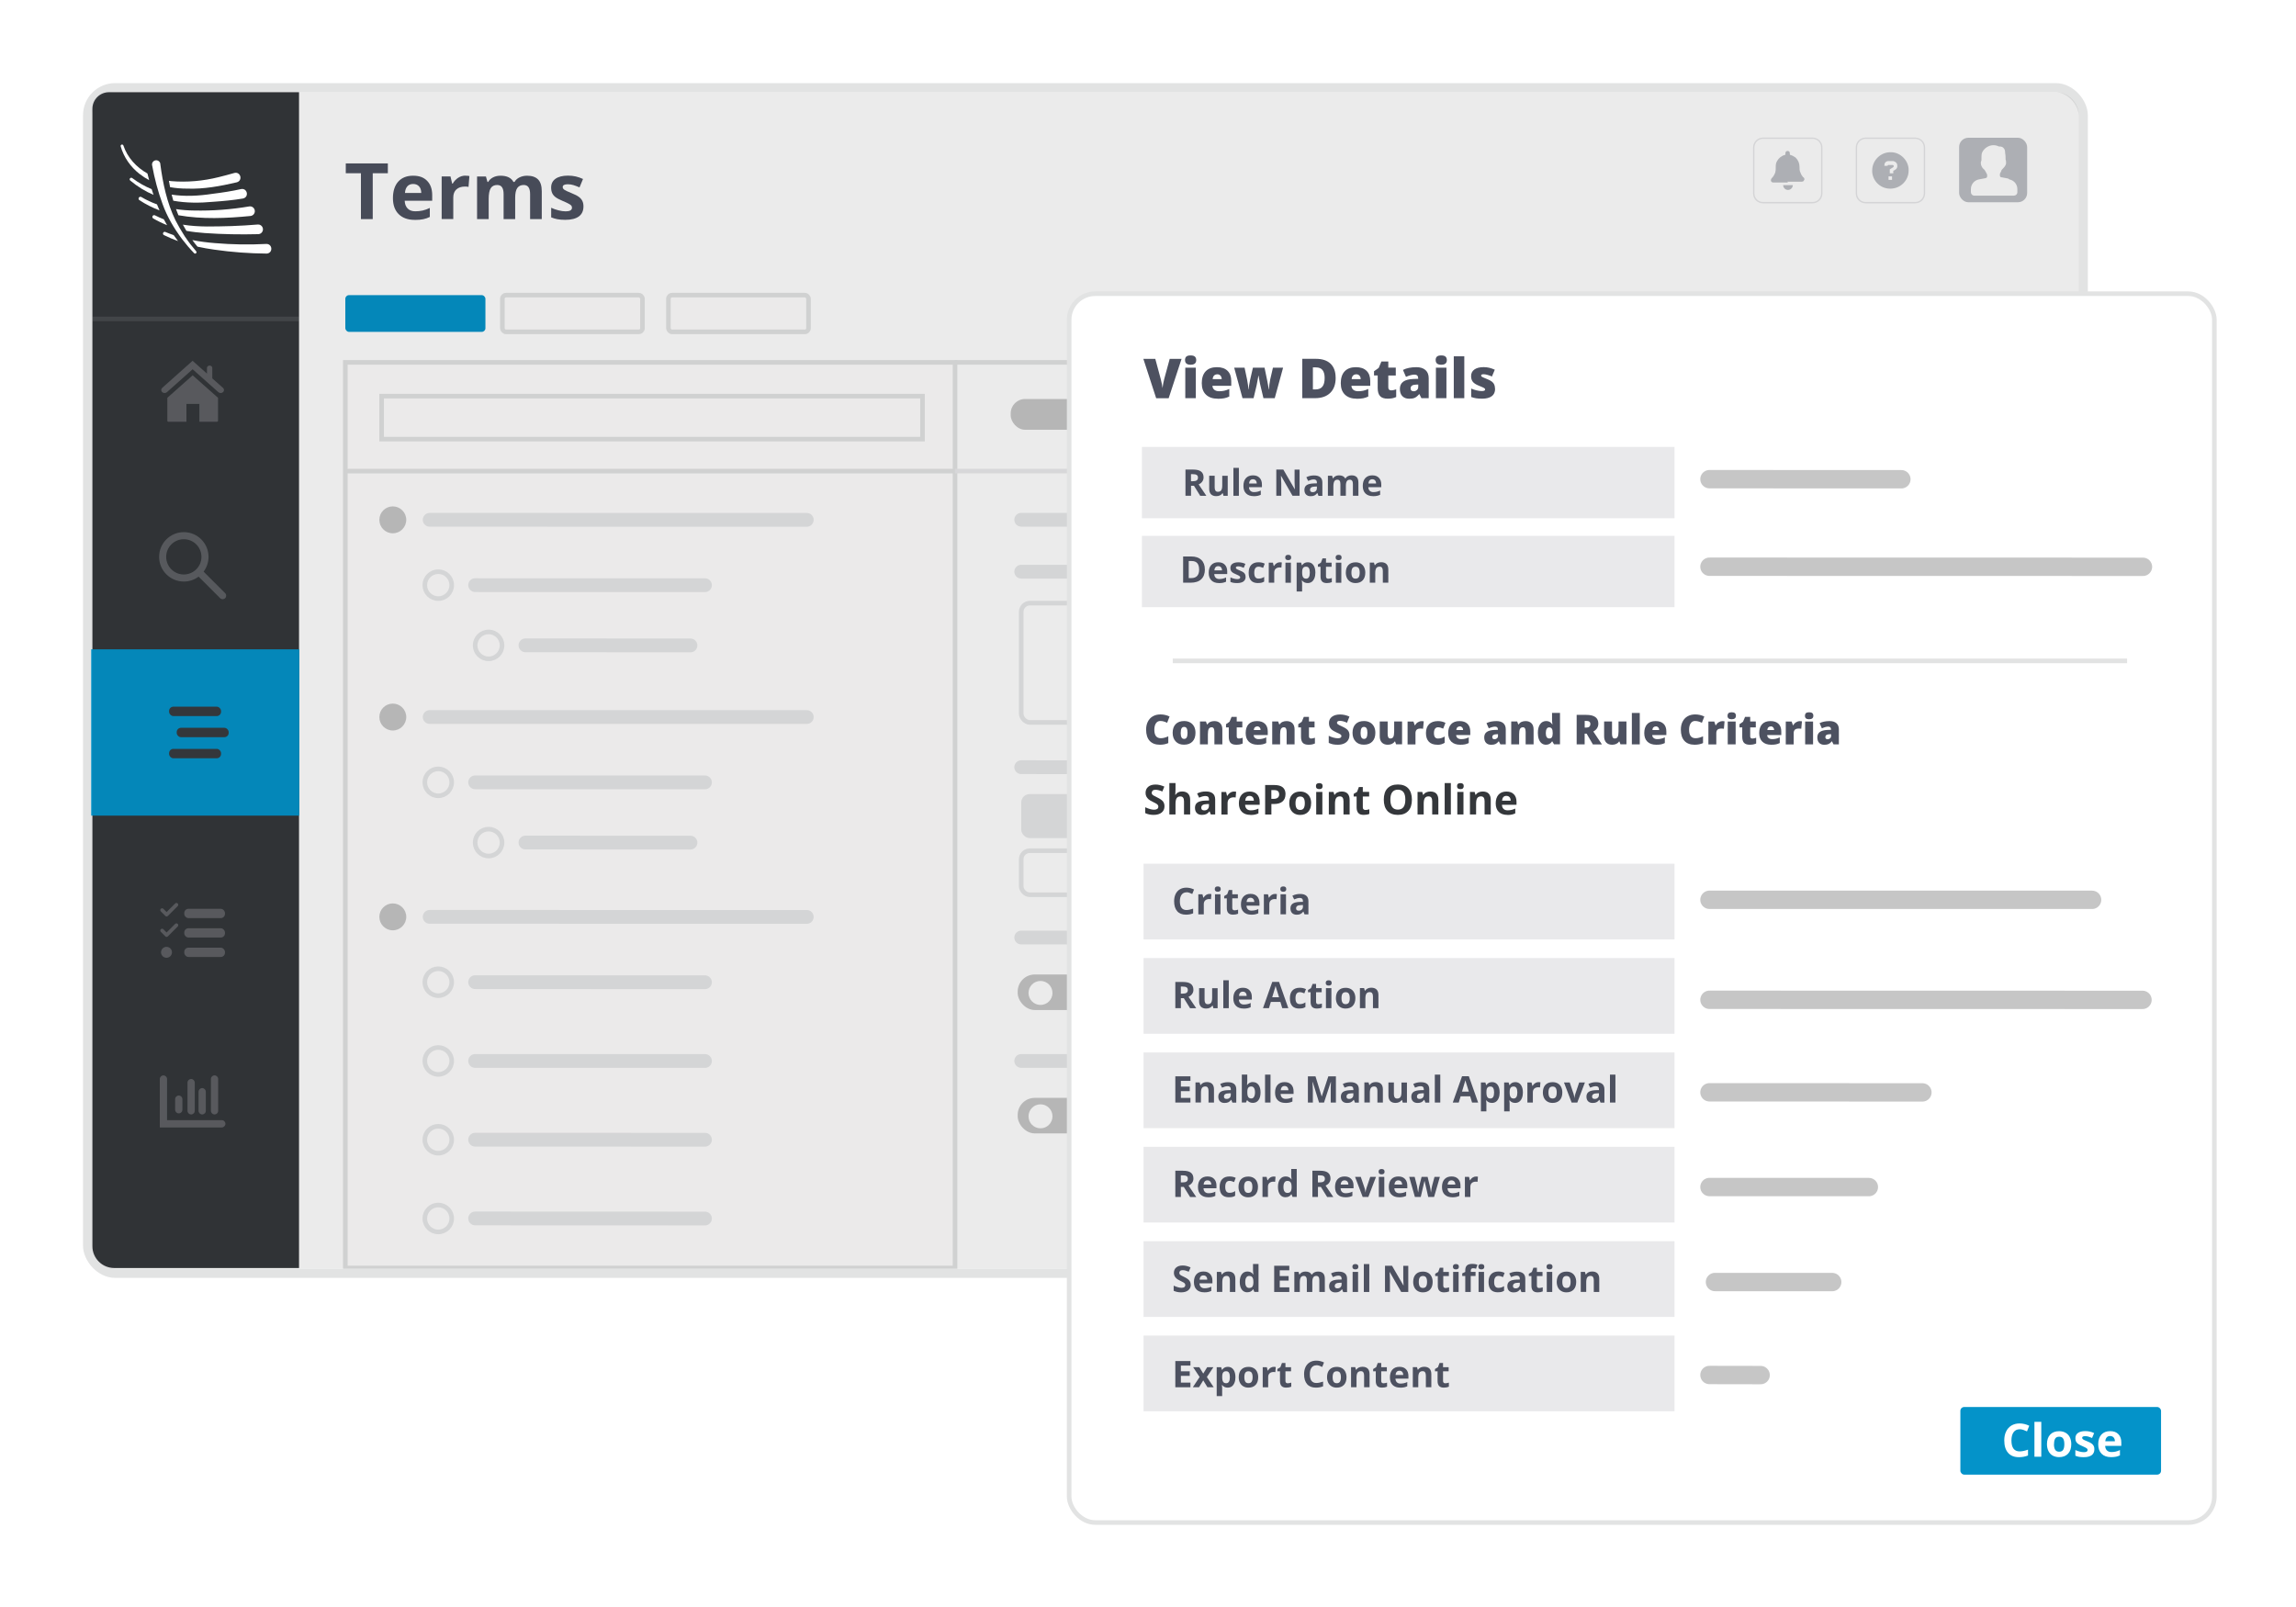 <?xml version="1.0" encoding="UTF-8"?>
<svg xmlns="http://www.w3.org/2000/svg" xmlns:xlink="http://www.w3.org/1999/xlink" id="Layer_2" width="500" height="350" viewBox="0 0 500 350">
  <defs>
    <style>.cls-1,.cls-2,.cls-3{fill:#fff;}.cls-4{fill:#0493c9;}.cls-5,.cls-6,.cls-7,.cls-8,.cls-9,.cls-2,.cls-10,.cls-3,.cls-11,.cls-12{stroke-miterlimit:10;}.cls-5,.cls-6,.cls-7,.cls-8,.cls-9,.cls-10,.cls-11{fill:none;}.cls-5,.cls-6,.cls-8{stroke-linecap:round;}.cls-5,.cls-8,.cls-11{stroke:#e6e7e8;}.cls-13,.cls-14{opacity:.5;}.cls-6{stroke:#c6c6c6;stroke-width:4px;}.cls-15{fill:#34373b;}.cls-16{opacity:.08;}.cls-7,.cls-2,.cls-3,.cls-12{stroke:#e2e3e3;}.cls-8{stroke-width:3px;}.cls-9{stroke:#e9e9eb;}.cls-2{filter:url(#drop-shadow-18);stroke-width:2px;}.cls-10{opacity:.1;stroke:#fafbff;}.cls-17{fill:#e6e6e8;}.cls-18{fill:#bcbec3;}.cls-19{fill:#4d5160;}.cls-14{fill-rule:evenodd;}.cls-14,.cls-20{fill:#7f8084;}.cls-21{fill:#e9e9eb;}.cls-22{fill:#e6e7e8;}.cls-23{fill:#c6c6c6;}.cls-3{filter:url(#drop-shadow-19);}.cls-12{fill:#fffefe;}</style>
    <filter id="drop-shadow-18" filterUnits="userSpaceOnUse">
      <feOffset dx="0" dy="0"></feOffset>
      <feGaussianBlur result="blur" stdDeviation="8"></feGaussianBlur>
      <feFlood flood-color="#000" flood-opacity=".1"></feFlood>
      <feComposite in2="blur" operator="in"></feComposite>
      <feComposite in="SourceGraphic"></feComposite>
    </filter>
    <filter id="drop-shadow-19" filterUnits="userSpaceOnUse">
      <feOffset dx="0" dy="0"></feOffset>
      <feGaussianBlur result="blur-2" stdDeviation="8"></feGaussianBlur>
      <feFlood flood-color="#000" flood-opacity=".1"></feFlood>
      <feComposite in2="blur-2" operator="in"></feComposite>
      <feComposite in="SourceGraphic"></feComposite>
    </filter>
  </defs>
  <rect class="cls-2" x="19.08" y="19.1" width="434.59" height="258.22" rx="6" ry="6"></rect>
  <rect class="cls-23" x="221.62" y="212.24" width="22.43" height="7.74" rx="3.72" ry="3.72"></rect>
  <circle class="cls-1" cx="226.59" cy="216.26" r="2.61"></circle>
  <g>
    <rect class="cls-4" x="75.2" y="64.28" width="30.51" height="8" rx=".8" ry=".8"></rect>
    <rect class="cls-12" x="109.4" y="64.28" width="30.51" height="8" rx=".8" ry=".8"></rect>
    <rect class="cls-12" x="145.56" y="64.28" width="30.51" height="8" rx=".8" ry=".8"></rect>
    <rect class="cls-12" x="75.2" y="78.92" width="132.78" height="197.24"></rect>
    <rect class="cls-12" x="83.11" y="86.28" width="117.78" height="9.36"></rect>
    <line class="cls-12" x1="75.2" y1="102.61" x2="207.98" y2="102.61"></line>
    <line class="cls-8" x1="93.57" y1="113.21" x2="175.69" y2="113.22"></line>
    <circle class="cls-23" cx="85.54" cy="113.22" r="2.93"></circle>
    <line class="cls-8" x1="103.47" y1="127.44" x2="153.52" y2="127.45"></line>
    <circle class="cls-5" cx="95.44" cy="127.44" r="2.93"></circle>
    <line class="cls-8" x1="114.43" y1="140.55" x2="150.36" y2="140.57"></line>
    <circle class="cls-5" cx="106.4" cy="140.56" r="2.93"></circle>
    <line class="cls-8" x1="93.57" y1="156.16" x2="175.69" y2="156.17"></line>
    <circle class="cls-23" cx="85.54" cy="156.17" r="2.93"></circle>
    <line class="cls-8" x1="103.47" y1="170.39" x2="153.52" y2="170.4"></line>
    <circle class="cls-5" cx="95.44" cy="170.39" r="2.93"></circle>
    <line class="cls-8" x1="93.57" y1="199.69" x2="175.69" y2="199.7"></line>
    <circle class="cls-23" cx="85.54" cy="199.69" r="2.93"></circle>
    <line class="cls-8" x1="103.47" y1="213.91" x2="153.52" y2="213.93"></line>
    <circle class="cls-5" cx="95.44" cy="213.92" r="2.93"></circle>
    <line class="cls-8" x1="103.47" y1="231.07" x2="153.52" y2="231.08"></line>
    <circle class="cls-5" cx="95.44" cy="231.07" r="2.93"></circle>
    <line class="cls-8" x1="103.47" y1="248.22" x2="153.52" y2="248.23"></line>
    <circle class="cls-5" cx="95.44" cy="248.23" r="2.93"></circle>
    <line class="cls-8" x1="103.47" y1="265.37" x2="153.52" y2="265.39"></line>
    <circle class="cls-5" cx="95.44" cy="265.38" r="2.93"></circle>
    <line class="cls-8" x1="114.43" y1="183.5" x2="150.36" y2="183.52"></line>
    <circle class="cls-5" cx="106.4" cy="183.51" r="2.93"></circle>
  </g>
  <line class="cls-9" x1="207.98" y1="102.6" x2="453.67" y2="102.6"></line>
  <rect class="cls-23" x="220.1" y="86.9" width="32.9" height="6.7" rx="3.13" ry="3.13"></rect>
  <g>
    <path class="cls-19" d="M81.17,47.72h-2.57v-9.99h-3.3v-2.14h9.16v2.14h-3.29v9.99Z"></path>
    <path class="cls-19" d="M90.33,47.89c-1.49,0-2.66-.41-3.5-1.24s-1.26-1.99-1.26-3.5,.39-2.76,1.17-3.61c.78-.85,1.85-1.27,3.22-1.27s2.33,.37,3.06,1.12,1.1,1.78,1.1,3.1v1.23h-5.99c.03,.72,.24,1.28,.64,1.69s.96,.61,1.68,.61c.56,0,1.09-.06,1.59-.17s1.02-.3,1.56-.56v1.96c-.44,.22-.92,.39-1.42,.49-.5,.11-1.12,.16-1.84,.16Zm-.36-7.82c-.54,0-.96,.17-1.26,.51-.3,.34-.48,.82-.52,1.45h3.55c-.01-.63-.17-1.11-.49-1.45-.31-.34-.74-.51-1.28-.51Z"></path>
    <path class="cls-19" d="M101.36,38.27c.34,0,.63,.02,.86,.07l-.19,2.37c-.21-.06-.45-.08-.75-.08-.81,0-1.44,.21-1.89,.62s-.68,1-.68,1.74v4.72h-2.53v-9.28h1.92l.37,1.56h.12c.29-.52,.68-.94,1.17-1.26,.49-.32,1.02-.48,1.6-.48Z"></path>
    <path class="cls-19" d="M112.2,47.72h-2.53v-5.42c0-.67-.11-1.17-.34-1.51-.22-.33-.58-.5-1.06-.5-.65,0-1.12,.24-1.41,.71s-.44,1.26-.44,2.35v4.37h-2.53v-9.28h1.93l.34,1.19h.14c.25-.43,.61-.76,1.08-1,.47-.24,1.01-.36,1.62-.36,1.39,0,2.33,.45,2.82,1.36h.22c.25-.43,.62-.77,1.1-1s1.03-.36,1.64-.36c1.05,0,1.85,.27,2.39,.81s.81,1.4,.81,2.59v6.05h-2.54v-5.42c0-.67-.11-1.17-.34-1.51-.22-.33-.58-.5-1.06-.5-.62,0-1.08,.22-1.39,.66-.31,.44-.46,1.15-.46,2.11v4.66Z"></path>
    <path class="cls-19" d="M127.06,44.96c0,.95-.33,1.68-.99,2.17s-1.65,.75-2.97,.75c-.68,0-1.25-.05-1.73-.14-.48-.09-.92-.23-1.34-.4v-2.09c.47,.22,1,.41,1.59,.56,.59,.15,1.11,.22,1.56,.22,.92,0,1.38-.27,1.38-.8,0-.2-.06-.36-.18-.49-.12-.12-.33-.27-.63-.42-.3-.16-.7-.34-1.2-.55-.71-.3-1.24-.58-1.57-.83s-.58-.55-.73-.88c-.15-.33-.23-.73-.23-1.22,0-.82,.32-1.46,.96-1.91,.64-.45,1.54-.68,2.72-.68s2.21,.24,3.26,.73l-.76,1.83c-.46-.2-.9-.36-1.3-.49-.4-.13-.82-.19-1.24-.19-.75,0-1.12,.2-1.12,.61,0,.23,.12,.42,.36,.59,.24,.17,.77,.41,1.58,.74,.73,.29,1.26,.57,1.59,.82,.34,.25,.59,.55,.75,.88,.16,.33,.24,.73,.24,1.19Z"></path>
  </g>
  <line class="cls-12" x1="207.98" y1="78.92" x2="453.67" y2="78.92"></line>
  <line class="cls-8" x1="222.39" y1="113.2" x2="304.5" y2="113.22"></line>
  <line class="cls-8" x1="222.39" y1="124.51" x2="242.11" y2="124.52"></line>
  <rect class="cls-5" x="222.39" y="131.36" width="214.39" height="25.98" rx="1.9" ry="1.9"></rect>
  <line class="cls-8" x1="222.39" y1="167.09" x2="242.11" y2="167.11"></line>
  <rect class="cls-22" x="222.39" y="172.95" width="214.39" height="9.58" rx="1.84" ry="1.84"></rect>
  <line class="cls-8" x1="222.39" y1="204.19" x2="242.11" y2="204.21"></line>
  <rect class="cls-23" x="221.62" y="239.11" width="22.43" height="7.74" rx="3.72" ry="3.72"></rect>
  <circle class="cls-1" cx="226.59" cy="243.13" r="2.61"></circle>
  <line class="cls-8" x1="222.39" y1="231.07" x2="242.11" y2="231.08"></line>
  <rect class="cls-11" x="222.39" y="185.29" width="214.39" height="9.58" rx="1.84" ry="1.84"></rect>
  <g>
    <rect class="cls-18" x="426.64" y="30" width="14.81" height="14.05" rx="2.01" ry="2.01"></rect>
    <path class="cls-1" d="M437.34,38.89l-1.53-.29c-.19,0-.29-.19-.29-.38v-.38c.1-.19,.19-.38,.29-.57,0-.19,.19-.38,.29-.48,.29-.29,.67-.67,.76-1.15,0-.48,0-.67-.1-.86,0-.38,0-.96-.1-1.43,0-.57-.1-.86-.38-1.15-.19-.19-.48-.29-.67-.29h-.29c-.38-.19-.76-.29-1.24-.29-.96,0-2.1,.67-2.48,1.72-.1,.29-.1,.86-.1,1.34v.29c-.1,.19-.19,.38-.1,.86,.1,.48,.38,.86,.76,1.15,0,0,.19,.29,.29,.48s.19,.38,.29,.57v.38c0,.19-.1,.29-.29,.38l-1.53,.29c-.96,.19-1.72,1.05-1.72,2.1v.67c0,.38,.29,.76,.76,.76h8.6c.38,0,.76-.29,.76-.76v-.67c0-1.05-.76-1.91-1.72-2.1l-.29-.19h.03Z"></path>
    <path class="cls-18" d="M411.63,41.09c-2.39,0-4.01-2.01-3.92-4.01,0-2.1,1.82-4.01,4.11-3.92,2.1,0,3.92,1.91,3.82,4.01,0,2.1-1.72,3.92-4.01,3.92h0Zm-1.33-4.97h.76c0-.13,.06-.19,.19-.19h.86c.1,0,.19,0,.29,.19,0,.1,0,.19-.1,.29-.29,.19-.48,.29-.76,.48v.86h.76v-.57c.1,0,.29-.1,.38-.19,.38-.19,.57-.57,.48-1.05,0-.38-.38-.76-.86-.86h-1.05c-.57,0-.96,.48-.86,.96l-.1,.1v-.02Zm1.73,2.29h-.76v.76h.76v-.76Z"></path>
    <path class="cls-18" d="M389.37,39.75h-3.15c-.29,0-.48-.1-.57-.38,0-.19,0-.38,.19-.57,.38-.38,.57-.76,.76-1.24,.1-.38,.1-.67,.1-1.05,0-.48,0-.96,.29-1.43,.38-.67,.96-1.15,1.72-1.34,0,0,.1,0,.1-.19v-.19c0-.29,.19-.48,.48-.48s.48,.19,.48,.48v.19c0,.1,0,.19,.1,.19,.38,.1,.76,.29,1.15,.57,.57,.57,.86,1.24,.86,2.01,0,.48,0,.86,.19,1.24,.1,.29,.29,.67,.48,.86,0,.1,.19,.19,.29,.29,.1,.19,.19,.38,0,.57,0,.19-.29,.29-.48,.29h-3.15l.19,.19h-.03Z"></path>
    <path class="cls-18" d="M390.42,40.32c0,.57-.48,1.05-1.05,1.05s-1.05-.48-1.05-1.05h2.1Z"></path>
    <path class="cls-17" d="M417.08,44.29h-10.8c-1.19,0-2.15-.96-2.15-2.15v-10.03c0-1.19,.96-2.15,2.15-2.15h10.8c1.19,0,2.15,.96,2.15,2.15v10.03c0,1.19-.96,2.15-2.15,2.15Zm-10.8-14.05c-1.03,0-1.86,.84-1.86,1.86v10.03c0,1.03,.84,1.86,1.86,1.86h10.8c1.03,0,1.86-.84,1.86-1.86v-10.03c0-1.03-.83-1.86-1.86-1.86h-10.8Z"></path>
    <path class="cls-17" d="M394.72,44.29h-10.8c-1.19,0-2.15-.96-2.15-2.15v-10.03c0-1.19,.96-2.15,2.15-2.15h10.8c1.19,0,2.15,.96,2.15,2.15v10.03c0,1.19-.96,2.15-2.15,2.15Zm-10.8-14.05c-1.03,0-1.86,.84-1.86,1.86v10.03c0,1.03,.84,1.86,1.86,1.86h10.8c1.03,0,1.86-.84,1.86-1.86v-10.03c0-1.03-.84-1.86-1.86-1.86h-10.8Z"></path>
  </g>
  <path class="cls-15" d="M23.73,20.08h41.39V276.17H24.89c-2.63,0-4.77-2.14-4.77-4.77V23.69c0-1.99,1.62-3.61,3.61-3.61Z"></path>
  <line class="cls-10" x1="20.12" y1="69.46" x2="65.12" y2="69.46"></line>
  <rect class="cls-4" x="19.86" y="141.42" width="45.31" height="36.22"></rect>
  <rect class="cls-16" x="20.08" y="20.15" width="432.59" height="256.12" rx="4.59" ry="4.59"></rect>
  <g>
    <g>
      <path class="cls-1" d="M37.38,42.39c.11,.44,.23,.89,.36,1.33,2.8,.51,5.74,.51,8.81,.22,2.1-.15,4.27-.35,6.34-.7,1.41-.28,1-2.32-.39-2.06-1.99,.45-4.1,.77-6.12,1.02-3.15,.48-6.14,.63-8.99,.19Z"></path>
      <path class="cls-1" d="M39.83,48.94c.23,.44,.48,.88,.74,1.3,0,.01,.02,.03,.03,.04,1.33,.24,2.68,.38,4.01,.48,3.87,.27,7.75,.34,11.63,.24,.6-.01,1.07-.54,1.02-1.14-.05-.58-.56-1.01-1.13-.96-1.9,.16-3.81,.27-5.72,.34-3.51,.08-7.11,.26-10.58-.31Z"></path>
      <path class="cls-1" d="M30.37,37.86c.67,.53,1.37,.99,2.11,1.38-.13-.48-.25-.96-.37-1.45-2.39-1.35-4.35-3.44-5.24-6.1-.14-.38-.69-.2-.59,.19,.67,2.35,2.14,4.47,4.09,5.99Z"></path>
      <path class="cls-1" d="M42.24,45.85c-1.31-.01-2.62-.11-3.91-.31,.16,.45,.33,.9,.52,1.34,5.17,.91,10.5,.67,15.71,.16,.6-.07,1.02-.63,.92-1.22-.1-.57-.64-.96-1.21-.86-3.96,.67-8,.98-12.03,.89Z"></path>
      <path class="cls-1" d="M37.02,40.76c1.22,.22,2.47,.32,3.73,.32,3.63,.14,7.28-.55,10.8-1.37,1.38-.36,.87-2.38-.51-2.04-1.01,.28-2.41,.68-3.42,.91-3.36,.84-6.89,1.16-10.32,.87-.18-.02-.35-.04-.52-.07,.08,.46,.16,.92,.26,1.38Z"></path>
      <path class="cls-1" d="M58,53.13c-3.72,.19-7.45,.14-11.17-.18-1.66-.13-3.31-.34-4.94-.66,.35,.49,.72,.97,1.12,1.43,1.21,.27,2.43,.48,3.65,.65,3.78,.55,7.61,.83,11.44,.86,1.39-.12,1.27-2.13-.11-2.1Z"></path>
      <path class="cls-1" d="M33.04,41.2c-1.44-.59-2.86-1.38-4.25-2.42-.37-.26-.76,.26-.43,.54,1.63,1.36,3.32,2.38,5.07,3.12-.14-.41-.27-.83-.4-1.24Z"></path>
      <path class="cls-1" d="M38.58,52.24c-.26-.34-.51-.69-.76-1.03-.61-.21-1.22-.44-1.81-.69-.45-.18-.73,.47-.31,.68,1,.5,2.03,.93,3.08,1.31-.07-.09-.15-.2-.2-.26Z"></path>
      <path class="cls-1" d="M36.35,48.98c-.23-.4-.45-.8-.67-1.21-.66-.26-1.3-.55-1.94-.87-.18-.09-.41-.03-.51,.15-.11,.19-.04,.42,.14,.53,.97,.56,1.98,1.05,3.03,1.47-.02-.03-.04-.06-.05-.08Z"></path>
      <path class="cls-1" d="M34.19,44.51c-1.18-.42-2.32-.95-3.41-1.6-.18-.11-.42-.05-.54,.13-.12,.19-.07,.44,.12,.56,1.37,.89,2.84,1.64,4.38,2.22-.19-.43-.37-.87-.55-1.3Z"></path>
    </g>
    <path class="cls-1" d="M34.91,35.73c.55,4.18,1.44,8.44,3.3,12.25,.56,1.1,1.2,2.19,1.86,3.23,.07,.11,.2,.31,.27,.42,0,0,0,0,0,0-.01-.01-.02-.03-.03-.04-.03-.03-.06-.05-.09-.06l.14,.12c.72,1.07,1.51,2.1,2.36,3.08,.11,.13,.1,.32-.03,.43-.12,.11-.31,.1-.42-.02-.92-.95-1.78-1.96-2.58-3.01l.14,.12c-.09-.05-.16-.15-.22-.23-1.73-2.31-3.22-4.84-4.2-7.56-1.02-2.76-1.76-5.59-2.29-8.49-.09-.49,.24-.96,.74-1.05,.51-.09,1,.27,1.06,.79h0Z"></path>
  </g>
  <g class="cls-13">
    <g>
      <path class="cls-20" d="M41.95,81.75l-5.51,4.89v4.99c0,.13,.11,.23,.26,.23h3.9s0-3.88,0-3.88h2.82v3.88s3.8,0,3.8,0c.14,0,.26-.1,.26-.23v-4.99s-5.52-4.89-5.52-4.89Zm1.03,7.7"></path>
      <path class="cls-20" d="M35.32,84.49c-.28,.25-.28,.66,0,.92,.28,.25,.75,.25,1.03,0l5.6-4.99,5.6,4.99c.14,.13,.33,.19,.51,.19s.37-.06,.51-.19c.28-.25,.28-.66,0-.92l-2.34-2.08v-2.27c0-.29-.26-.52-.58-.52s-.58,.23-.58,.52v1.23s-3.13-2.79-3.13-2.79l-6.63,5.91h0Zm0,0"></path>
    </g>
  </g>
  <path class="cls-14" d="M43.25,125.59l4.69,4.69c.3,.3,.79,.3,1.09,0,.3-.3,.3-.79,0-1.09l-4.69-4.69c.67-.9,1.07-2.01,1.07-3.22,0-2.97-2.41-5.38-5.38-5.38s-5.38,2.41-5.38,5.38,2.41,5.38,5.38,5.38c1.21,0,2.32-.4,3.22-1.07h0Zm-3.22-8.15c2.12,0,3.84,1.72,3.84,3.84s-1.72,3.84-3.84,3.84-3.84-1.72-3.84-3.84,1.72-3.84,3.84-3.84Z"></path>
  <g class="cls-13">
    <path class="cls-20" d="M48.31,245.56h-13.51v-10.55c0-.44,.36-.79,.79-.79s.79,.36,.79,.79v8.96h11.92c.44,0,.79,.36,.79,.79s-.36,.79-.79,.79Z"></path>
    <path class="cls-20" d="M38.93,242.49c-.44,0-.79-.36-.79-.79v-2.31c0-.44,.36-.79,.79-.79s.79,.36,.79,.79v2.31c0,.44-.36,.79-.79,.79Z"></path>
    <path class="cls-20" d="M41.62,242.72c-.44,0-.79-.36-.79-.79v-6.14c0-.44,.36-.79,.79-.79s.79,.36,.79,.79v6.14c0,.44-.36,.79-.79,.79Z"></path>
    <path class="cls-20" d="M44.03,242.72c-.44,0-.79-.36-.79-.79v-4.16c0-.44,.36-.79,.79-.79s.79,.36,.79,.79v4.16c0,.44-.36,.79-.79,.79Z"></path>
    <path class="cls-20" d="M46.72,242.72c-.44,0-.79-.36-.79-.79v-6.93c0-.44,.36-.79,.79-.79s.79,.36,.79,.79v6.93c0,.44-.36,.79-.79,.79Z"></path>
  </g>
  <g class="cls-13">
    <g>
      <rect class="cls-20" x="40.13" y="197.94" width="8.86" height="2.02" rx=".91" ry=".91"></rect>
      <rect class="cls-20" x="40.13" y="202.17" width="8.86" height="2.02" rx=".91" ry=".91"></rect>
      <rect class="cls-20" x="40.13" y="206.4" width="8.86" height="2.02" rx=".91" ry=".91"></rect>
      <circle class="cls-20" cx="36.26" cy="207.41" r="1.19"></circle>
      <path class="cls-20" d="M36.28,204.05c-.1,0-.2-.04-.28-.12l-.98-.98c-.16-.16-.16-.41,0-.56s.41-.16,.56,0l.7,.7,1.86-1.86c.16-.16,.41-.16,.56,0s.16,.41,0,.56l-2.15,2.15c-.08,.08-.18,.12-.28,.12Z"></path>
    </g>
    <path class="cls-20" d="M36.28,199.6c-.1,0-.2-.04-.28-.12l-.98-.98c-.16-.16-.16-.41,0-.56s.41-.16,.56,0l.7,.7,1.86-1.86c.16-.16,.41-.16,.56,0s.16,.41,0,.56l-2.15,2.15c-.08,.08-.18,.12-.28,.12Z"></path>
  </g>
  <g>
    <rect class="cls-15" x="36.82" y="153.91" width="11.32" height="2.05" rx=".94" ry=".94"></rect>
    <rect class="cls-15" x="38.48" y="158.51" width="11.32" height="2.05" rx=".94" ry=".94"></rect>
    <rect class="cls-15" x="36.82" y="163.1" width="11.32" height="2.05" rx=".94" ry=".94"></rect>
  </g>
  <line class="cls-8" x1="250" y1="216.1" x2="327" y2="216.12"></line>
  <line class="cls-8" x1="250" y1="242.98" x2="327" y2="243"></line>
  <rect class="cls-3" x="232.83" y="63.97" width="249.39" height="267.63" rx="5.67" ry="5.67"></rect>
  <g>
    <path class="cls-19" d="M254.72,78.16h2.59l-2.81,8.57h-2.72l-2.79-8.57h2.6l1.17,4.34c.24,.96,.38,1.64,.4,2.02,.03-.27,.08-.62,.16-1.03s.15-.73,.22-.97l1.19-4.37Z"></path>
    <path class="cls-19" d="M258.06,78.43c0-.34,.1-.6,.29-.77s.5-.25,.93-.25,.74,.09,.93,.26,.29,.43,.29,.76c0,.67-.41,1.01-1.22,1.01s-1.21-.34-1.21-1.01Zm2.35,8.29h-2.29v-6.64h2.29v6.64Z"></path>
    <path class="cls-19" d="M265.21,86.84c-1.11,0-1.96-.29-2.58-.88s-.92-1.42-.92-2.51,.28-1.98,.85-2.58,1.38-.9,2.43-.9,1.77,.26,2.32,.78,.82,1.27,.82,2.25v1.02h-4.1c.02,.37,.15,.66,.41,.87s.6,.32,1.05,.32c.4,0,.77-.04,1.11-.11s.7-.21,1.1-.39v1.65c-.36,.18-.73,.31-1.11,.38s-.84,.11-1.37,.11Zm-.13-5.31c-.27,0-.5,.08-.68,.25s-.29,.44-.32,.8h1.97c0-.32-.1-.58-.27-.77s-.41-.29-.7-.29Z"></path>
    <path class="cls-19" d="M275.14,86.72l-.75-3.16-.18-.96-.12-.77h-.04c-.19,1.09-.32,1.78-.39,2.07l-.67,2.82h-2.41l-1.81-6.64h2.26l.54,2.55c.17,.88,.27,1.6,.3,2.18h.04c.01-.36,.12-1.04,.32-2.05l.62-2.68h2.53l.56,2.71c.18,.86,.29,1.54,.34,2.02h.04c.02-.3,.06-.67,.12-1.11s.12-.8,.18-1.07l.59-2.55h2.21l-1.82,6.64h-2.45Z"></path>
    <path class="cls-19" d="M290.87,82.26c0,1.43-.39,2.53-1.18,3.3s-1.89,1.16-3.32,1.16h-2.77v-8.57h2.96c1.38,0,2.44,.35,3.18,1.05s1.12,1.72,1.12,3.05Zm-2.4,.08c0-.79-.16-1.37-.47-1.75s-.78-.57-1.42-.57h-.67v4.8h.52c.7,0,1.22-.2,1.55-.61s.49-1.03,.49-1.87Z"></path>
    <path class="cls-19" d="M295.48,86.84c-1.11,0-1.96-.29-2.58-.88s-.92-1.42-.92-2.51,.28-1.98,.85-2.58,1.38-.9,2.43-.9,1.77,.26,2.32,.78,.82,1.27,.82,2.25v1.02h-4.1c.02,.37,.15,.66,.41,.87s.6,.32,1.05,.32c.4,0,.77-.04,1.11-.11s.7-.21,1.1-.39v1.65c-.36,.18-.73,.31-1.11,.38s-.84,.11-1.37,.11Zm-.13-5.31c-.27,0-.5,.08-.68,.25s-.29,.44-.32,.8h1.97c0-.32-.1-.58-.27-.77s-.41-.29-.7-.29Z"></path>
    <path class="cls-19" d="M302.94,85.03c.31,0,.68-.08,1.11-.23v1.67c-.31,.13-.6,.23-.88,.28s-.61,.08-.98,.08c-.77,0-1.32-.19-1.66-.57s-.51-.96-.51-1.74v-2.74h-.8v-.93l1.02-.72,.59-1.39h1.5v1.33h1.63v1.72h-1.63v2.58c0,.43,.21,.64,.62,.64Z"></path>
    <path class="cls-19" d="M309.54,86.72l-.44-.88h-.05c-.31,.38-.62,.64-.94,.79s-.73,.21-1.24,.21c-.62,0-1.12-.19-1.48-.56s-.54-.9-.54-1.58,.25-1.23,.74-1.58,1.21-.54,2.14-.58l1.11-.04v-.09c0-.55-.27-.82-.81-.82-.48,0-1.1,.16-1.85,.49l-.66-1.51c.77-.4,1.75-.6,2.93-.6,.85,0,1.51,.21,1.98,.63s.7,1.01,.7,1.77v4.35h-1.59Zm-1.7-1.5c.28,0,.51-.09,.71-.26s.3-.4,.3-.69v-.52l-.53,.02c-.75,.03-1.13,.3-1.13,.83,0,.41,.22,.61,.65,.61Z"></path>
    <path class="cls-19" d="M312.64,78.43c0-.34,.1-.6,.29-.77s.5-.25,.93-.25,.74,.09,.93,.26,.29,.43,.29,.76c0,.67-.41,1.01-1.22,1.01s-1.21-.34-1.21-1.01Zm2.35,8.29h-2.29v-6.64h2.29v6.64Z"></path>
    <path class="cls-19" d="M318.88,86.72h-2.29v-9.12h2.29v9.12Z"></path>
    <path class="cls-19" d="M325.59,84.68c0,.71-.24,1.25-.73,1.61s-1.18,.54-2.09,.54c-.49,0-.92-.03-1.28-.08s-.73-.15-1.11-.29v-1.83c.36,.16,.75,.29,1.17,.39s.8,.15,1.13,.15c.5,0,.74-.11,.74-.34,0-.12-.07-.22-.21-.31s-.54-.27-1.21-.54c-.61-.25-1.04-.53-1.28-.85s-.36-.72-.36-1.21c0-.62,.24-1.1,.71-1.44s1.15-.52,2.02-.52c.44,0,.85,.05,1.23,.14s.78,.24,1.2,.42l-.62,1.48c-.3-.14-.63-.25-.97-.35s-.62-.14-.83-.14c-.38,0-.56,.09-.56,.28,0,.11,.07,.21,.2,.29s.51,.24,1.13,.49c.46,.19,.81,.38,1.04,.56s.4,.4,.5,.65,.16,.55,.16,.91Z"></path>
  </g>
  <rect class="cls-21" x="248.67" y="116.71" width="115.99" height="15.53"></rect>
  <rect class="cls-21" x="248.67" y="97.34" width="115.99" height="15.53"></rect>
  <line class="cls-6" x1="372.27" y1="104.36" x2="414.06" y2="104.38"></line>
  <line class="cls-6" x1="372.27" y1="123.43" x2="466.67" y2="123.45"></line>
  <g>
    <path class="cls-19" d="M259.37,105.79v2.19h-1.21v-5.71h1.66c.78,0,1.35,.14,1.72,.42s.56,.71,.56,1.29c0,.34-.09,.63-.28,.9s-.45,.47-.79,.62c.86,1.28,1.42,2.11,1.68,2.49h-1.34l-1.36-2.19h-.64Zm0-.98h.39c.38,0,.67-.06,.85-.19s.27-.33,.27-.6-.09-.46-.28-.58-.47-.17-.87-.17h-.37v1.54Z"></path>
    <path class="cls-19" d="M266.44,107.98l-.16-.56h-.06c-.13,.2-.31,.36-.54,.47s-.5,.17-.8,.17c-.51,0-.9-.14-1.16-.41s-.39-.67-.39-1.19v-2.85h1.19v2.55c0,.31,.06,.55,.17,.71s.29,.24,.54,.24c.33,0,.57-.11,.72-.33s.22-.59,.22-1.11v-2.05h1.19v4.37h-.91Z"></path>
    <path class="cls-19" d="M269.79,107.98h-1.19v-6.08h1.19v6.08Z"></path>
    <path class="cls-19" d="M273.02,108.06c-.7,0-1.25-.19-1.65-.58s-.59-.94-.59-1.65,.18-1.3,.55-1.7,.87-.6,1.52-.6,1.1,.18,1.44,.53,.52,.84,.52,1.46v.58h-2.82c.01,.34,.11,.6,.3,.79s.45,.29,.79,.29c.26,0,.51-.03,.75-.08s.48-.14,.73-.26v.92c-.21,.1-.43,.18-.67,.23s-.53,.08-.87,.08Zm-.17-3.68c-.25,0-.45,.08-.59,.24s-.23,.39-.25,.68h1.67c0-.29-.08-.52-.23-.68s-.35-.24-.6-.24Z"></path>
    <path class="cls-19" d="M283.01,107.98h-1.54l-2.48-4.32h-.04c.05,.76,.07,1.31,.07,1.63v2.69h-1.08v-5.71h1.53l2.48,4.28h.03c-.04-.74-.06-1.27-.06-1.57v-2.7h1.09v5.71Z"></path>
    <path class="cls-19" d="M287.12,107.98l-.23-.59h-.03c-.2,.25-.41,.43-.62,.53s-.49,.15-.83,.15c-.42,0-.75-.12-.99-.36s-.36-.58-.36-1.02,.16-.81,.49-1.03,.81-.34,1.47-.37l.76-.02v-.19c0-.44-.23-.66-.68-.66-.35,0-.76,.11-1.23,.32l-.39-.8c.5-.26,1.06-.39,1.67-.39s1.04,.13,1.35,.38,.47,.64,.47,1.16v2.91h-.83Zm-.35-2.02l-.46,.02c-.35,.01-.6,.07-.77,.19s-.25,.29-.25,.52c0,.34,.19,.5,.58,.5,.28,0,.5-.08,.66-.24s.25-.37,.25-.63v-.36Z"></path>
    <path class="cls-19" d="M293.09,107.98h-1.19v-2.55c0-.31-.05-.55-.16-.71s-.27-.24-.5-.24c-.3,0-.53,.11-.66,.34s-.21,.59-.21,1.11v2.05h-1.19v-4.37h.91l.16,.56h.07c.12-.2,.29-.36,.51-.47s.48-.17,.76-.17c.65,0,1.1,.21,1.33,.64h.11c.12-.2,.29-.36,.52-.47s.49-.17,.77-.17c.5,0,.87,.13,1.12,.38s.38,.66,.38,1.22v2.85h-1.2v-2.55c0-.31-.05-.55-.16-.71s-.27-.24-.5-.24c-.29,0-.51,.1-.65,.31s-.22,.54-.22,.99v2.19Z"></path>
    <path class="cls-19" d="M299.01,108.06c-.7,0-1.25-.19-1.65-.58s-.59-.94-.59-1.65,.18-1.3,.55-1.7,.87-.6,1.52-.6,1.1,.18,1.44,.53,.52,.84,.52,1.46v.58h-2.82c.01,.34,.11,.6,.3,.79s.45,.29,.79,.29c.26,0,.51-.03,.75-.08s.48-.14,.73-.26v.92c-.21,.1-.43,.18-.67,.23s-.53,.08-.87,.08Zm-.17-3.68c-.25,0-.45,.08-.59,.24s-.23,.39-.25,.68h1.67c0-.29-.08-.52-.23-.68s-.35-.24-.6-.24Z"></path>
  </g>
  <g>
    <path class="cls-19" d="M252.7,157.02c-.41,0-.74,.17-.97,.51-.23,.34-.35,.81-.35,1.4,0,1.24,.47,1.85,1.41,1.85,.28,0,.56-.04,.83-.12,.27-.08,.53-.17,.8-.29v1.47c-.54,.24-1.14,.36-1.82,.36-.97,0-1.71-.28-2.23-.84-.52-.56-.78-1.38-.78-2.44,0-.67,.12-1.25,.38-1.75,.25-.5,.61-.89,1.08-1.16,.47-.27,1.02-.41,1.66-.41,.7,0,1.36,.15,1.99,.45l-.53,1.37c-.24-.11-.47-.21-.71-.28-.24-.08-.49-.11-.77-.11Z"></path>
    <path class="cls-19" d="M260.34,159.61c0,.81-.22,1.45-.66,1.9-.44,.46-1.05,.68-1.84,.68s-1.36-.23-1.8-.7c-.45-.47-.67-1.1-.67-1.89s.22-1.44,.66-1.89c.44-.45,1.05-.67,1.84-.67,.49,0,.92,.1,1.3,.31s.66,.51,.87,.89c.2,.39,.3,.84,.3,1.36Zm-3.22,0c0,.43,.06,.75,.17,.98,.11,.22,.31,.34,.58,.34s.46-.11,.57-.34c.11-.22,.17-.55,.17-.98s-.06-.75-.17-.96-.3-.33-.57-.33-.45,.11-.57,.32c-.11,.21-.17,.54-.17,.96Z"></path>
    <path class="cls-19" d="M264.46,162.12v-2.72c0-.33-.05-.58-.14-.75-.1-.17-.25-.25-.46-.25-.29,0-.5,.12-.63,.35s-.19,.63-.19,1.19v2.18h-1.72v-4.98h1.3l.22,.62h.1c.15-.23,.35-.41,.61-.53,.26-.12,.56-.18,.89-.18,.55,0,.98,.16,1.29,.48,.31,.32,.46,.77,.46,1.35v3.24h-1.72Z"></path>
    <path class="cls-19" d="M269.79,160.85c.23,0,.51-.06,.83-.17v1.25c-.23,.1-.45,.17-.66,.21-.21,.04-.46,.06-.74,.06-.58,0-.99-.14-1.25-.42-.25-.28-.38-.72-.38-1.3v-2.05h-.6v-.7l.77-.54,.44-1.05h1.12v1h1.22v1.29h-1.22v1.94c0,.32,.16,.48,.47,.48Z"></path>
    <path class="cls-19" d="M273.89,162.2c-.83,0-1.47-.22-1.93-.66-.46-.44-.69-1.07-.69-1.88s.21-1.49,.64-1.94c.42-.45,1.03-.67,1.82-.67s1.33,.2,1.74,.59c.41,.39,.61,.95,.61,1.69v.76h-3.07c.01,.28,.11,.5,.31,.65,.19,.16,.45,.24,.78,.24,.3,0,.58-.03,.83-.09,.25-.06,.53-.15,.82-.29v1.23c-.27,.14-.55,.23-.83,.29s-.63,.08-1.03,.08Zm-.1-3.99c-.2,0-.37,.06-.51,.19-.14,.13-.22,.33-.24,.6h1.48c0-.24-.07-.43-.2-.58-.13-.14-.31-.22-.52-.22Z"></path>
    <path class="cls-19" d="M280.19,162.12v-2.72c0-.33-.05-.58-.14-.75-.1-.17-.25-.25-.46-.25-.29,0-.5,.12-.63,.35s-.19,.63-.19,1.19v2.18h-1.72v-4.98h1.3l.22,.62h.1c.15-.23,.35-.41,.61-.53,.26-.12,.56-.18,.89-.18,.55,0,.98,.16,1.29,.48,.31,.32,.46,.77,.46,1.35v3.24h-1.72Z"></path>
    <path class="cls-19" d="M285.52,160.85c.23,0,.51-.06,.83-.17v1.25c-.23,.1-.45,.17-.66,.21-.21,.04-.46,.06-.74,.06-.58,0-.99-.14-1.25-.42-.25-.28-.38-.72-.38-1.3v-2.05h-.6v-.7l.77-.54,.44-1.05h1.12v1h1.22v1.29h-1.22v1.94c0,.32,.16,.48,.47,.48Z"></path>
    <path class="cls-19" d="M293.86,160.16c0,.4-.1,.75-.3,1.06-.2,.31-.49,.55-.87,.72-.38,.17-.83,.26-1.34,.26-.43,0-.79-.03-1.08-.09-.29-.06-.59-.17-.91-.31v-1.55c.33,.17,.67,.3,1.03,.4,.36,.1,.69,.14,.98,.14,.26,0,.45-.04,.57-.13,.12-.09,.18-.2,.18-.34,0-.09-.02-.17-.07-.23-.05-.07-.13-.13-.23-.2-.11-.07-.39-.21-.85-.41-.42-.19-.73-.38-.94-.55-.21-.18-.36-.38-.47-.62-.1-.23-.15-.51-.15-.82,0-.59,.21-1.05,.65-1.38,.43-.33,1.02-.5,1.78-.5,.66,0,1.34,.15,2.03,.46l-.53,1.34c-.6-.28-1.12-.41-1.55-.41-.23,0-.39,.04-.49,.12-.1,.08-.15,.18-.15,.29,0,.13,.07,.24,.2,.34,.13,.1,.48,.28,1.06,.54,.55,.25,.94,.52,1.15,.8,.22,.29,.32,.65,.32,1.08Z"></path>
    <path class="cls-19" d="M299.51,159.61c0,.81-.22,1.45-.66,1.9-.44,.46-1.05,.68-1.84,.68s-1.36-.23-1.8-.7c-.45-.47-.67-1.1-.67-1.89s.22-1.44,.66-1.89c.44-.45,1.05-.67,1.84-.67,.49,0,.92,.1,1.3,.31s.66,.51,.87,.89c.2,.39,.3,.84,.3,1.36Zm-3.22,0c0,.43,.06,.75,.17,.98,.11,.22,.31,.34,.58,.34s.46-.11,.57-.34c.11-.22,.17-.55,.17-.98s-.06-.75-.17-.96-.3-.33-.57-.33-.45,.11-.57,.32c-.11,.21-.17,.54-.17,.96Z"></path>
    <path class="cls-19" d="M304.03,162.12l-.22-.62h-.1c-.14,.23-.34,.4-.6,.52-.26,.12-.56,.18-.9,.18-.55,0-.97-.16-1.28-.48s-.46-.77-.46-1.35v-3.24h1.72v2.72c0,.33,.05,.57,.14,.74,.09,.17,.24,.25,.46,.25,.29,0,.51-.12,.63-.35,.12-.23,.19-.63,.19-1.18v-2.18h1.72v4.98h-1.3Z"></path>
    <path class="cls-19" d="M309.52,157.05c.15,0,.29,.01,.43,.04l.1,.02-.15,1.62c-.14-.04-.34-.05-.58-.05-.38,0-.65,.09-.82,.26-.17,.17-.25,.42-.25,.74v2.45h-1.72v-4.98h1.28l.27,.8h.08c.14-.26,.34-.48,.6-.64,.26-.16,.51-.24,.78-.24Z"></path>
    <path class="cls-19" d="M313.01,162.2c-.82,0-1.43-.22-1.85-.66-.42-.44-.63-1.07-.63-1.89s.23-1.47,.68-1.92,1.1-.68,1.94-.68c.58,0,1.12,.13,1.63,.38l-.5,1.27c-.21-.09-.4-.16-.58-.22-.18-.05-.36-.08-.55-.08-.28,0-.49,.11-.65,.33-.15,.22-.23,.52-.23,.92,0,.8,.29,1.2,.88,1.2,.5,0,.99-.15,1.45-.44v1.37c-.44,.29-.97,.44-1.59,.44Z"></path>
    <path class="cls-19" d="M317.99,162.2c-.83,0-1.47-.22-1.93-.66-.46-.44-.69-1.07-.69-1.88s.21-1.49,.64-1.94c.42-.45,1.03-.67,1.82-.67s1.33,.2,1.74,.59c.41,.39,.61,.95,.61,1.69v.76h-3.07c.01,.28,.11,.5,.31,.65,.19,.16,.45,.24,.78,.24,.3,0,.58-.03,.83-.09,.25-.06,.53-.15,.82-.29v1.23c-.27,.14-.55,.23-.83,.29s-.63,.08-1.03,.08Zm-.1-3.99c-.2,0-.37,.06-.51,.19-.14,.13-.22,.33-.24,.6h1.48c0-.24-.07-.43-.2-.58-.13-.14-.31-.22-.52-.22Z"></path>
    <path class="cls-19" d="M326.74,162.12l-.33-.66h-.04c-.23,.29-.47,.48-.71,.59s-.55,.16-.93,.16c-.47,0-.84-.14-1.11-.42s-.4-.68-.4-1.19,.18-.92,.55-1.18c.37-.26,.9-.4,1.6-.44l.83-.03v-.07c0-.41-.2-.62-.61-.62-.36,0-.83,.12-1.38,.37l-.5-1.13c.58-.3,1.31-.45,2.2-.45,.64,0,1.13,.16,1.48,.47,.35,.32,.52,.76,.52,1.33v3.27h-1.19Zm-1.27-1.12c.21,0,.39-.07,.53-.2,.15-.13,.22-.3,.22-.51v-.39l-.4,.02c-.57,.02-.85,.23-.85,.62,0,.3,.16,.46,.49,.46Z"></path>
    <path class="cls-19" d="M332.24,162.12v-2.72c0-.33-.05-.58-.14-.75-.1-.17-.25-.25-.46-.25-.29,0-.5,.12-.63,.35s-.19,.63-.19,1.19v2.18h-1.72v-4.98h1.3l.22,.62h.1c.15-.23,.35-.41,.61-.53,.26-.12,.56-.18,.89-.18,.55,0,.98,.16,1.29,.48,.31,.32,.46,.77,.46,1.35v3.24h-1.72Z"></path>
    <path class="cls-19" d="M336.67,162.2c-.36,0-.67-.1-.93-.3-.27-.2-.47-.5-.62-.89-.15-.39-.22-.85-.22-1.38,0-.81,.16-1.44,.49-1.9,.33-.46,.77-.69,1.34-.69,.28,0,.52,.06,.73,.17,.21,.11,.4,.3,.57,.56h.04c-.06-.39-.08-.78-.08-1.17v-1.33h1.73v6.84h-1.3l-.37-.63h-.07c-.3,.48-.74,.72-1.32,.72Zm.7-1.36c.27,0,.47-.09,.58-.26,.11-.17,.17-.44,.18-.8v-.14c0-.44-.06-.75-.19-.94s-.32-.28-.59-.28c-.23,0-.4,.11-.53,.32-.12,.21-.19,.52-.19,.91s.06,.68,.19,.88,.31,.3,.54,.3Z"></path>
    <path class="cls-19" d="M345.09,159.78v2.34h-1.74v-6.42h2.1c1.75,0,2.62,.63,2.62,1.9,0,.74-.36,1.32-1.09,1.73l1.87,2.8h-1.97l-1.36-2.34h-.44Zm0-1.31h.33c.61,0,.91-.27,.91-.8,0-.44-.3-.66-.89-.66h-.34v1.47Z"></path>
    <path class="cls-19" d="M352.89,162.12l-.22-.62h-.1c-.14,.23-.34,.4-.6,.52-.26,.12-.56,.18-.9,.18-.55,0-.97-.16-1.28-.48s-.46-.77-.46-1.35v-3.24h1.72v2.72c0,.33,.05,.57,.14,.74,.09,.17,.24,.25,.46,.25,.29,0,.51-.12,.63-.35,.12-.23,.19-.63,.19-1.18v-2.18h1.72v4.98h-1.3Z"></path>
    <path class="cls-19" d="M357.09,162.12h-1.72v-6.84h1.72v6.84Z"></path>
    <path class="cls-19" d="M360.69,162.2c-.83,0-1.47-.22-1.93-.66-.46-.44-.69-1.07-.69-1.88s.21-1.49,.64-1.94c.42-.45,1.03-.67,1.82-.67s1.33,.2,1.74,.59c.41,.39,.61,.95,.61,1.69v.76h-3.07c.01,.28,.11,.5,.31,.65,.19,.16,.45,.24,.78,.24,.3,0,.58-.03,.83-.09,.25-.06,.53-.15,.82-.29v1.23c-.27,.14-.55,.23-.83,.29s-.63,.08-1.03,.08Zm-.1-3.99c-.2,0-.37,.06-.51,.19-.14,.13-.22,.33-.24,.6h1.48c0-.24-.07-.43-.2-.58-.13-.14-.31-.22-.52-.22Z"></path>
    <path class="cls-19" d="M369.15,157.02c-.41,0-.74,.17-.97,.51-.23,.34-.35,.81-.35,1.4,0,1.24,.47,1.85,1.41,1.85,.28,0,.56-.04,.83-.12,.27-.08,.53-.17,.8-.29v1.47c-.54,.24-1.14,.36-1.82,.36-.97,0-1.71-.28-2.23-.84-.52-.56-.78-1.38-.78-2.44,0-.67,.12-1.25,.38-1.75,.25-.5,.61-.89,1.08-1.16,.47-.27,1.02-.41,1.66-.41,.7,0,1.36,.15,1.99,.45l-.53,1.37c-.24-.11-.47-.21-.71-.28-.24-.08-.49-.11-.77-.11Z"></path>
    <path class="cls-19" d="M375.03,157.05c.15,0,.29,.01,.43,.04l.1,.02-.15,1.62c-.14-.04-.34-.05-.58-.05-.38,0-.65,.09-.82,.26-.17,.17-.25,.42-.25,.74v2.45h-1.72v-4.98h1.28l.27,.8h.08c.14-.26,.34-.48,.6-.64,.26-.16,.51-.24,.78-.24Z"></path>
    <path class="cls-19" d="M376.21,155.9c0-.26,.07-.45,.21-.58s.38-.19,.69-.19,.55,.06,.7,.19,.22,.32,.22,.57c0,.5-.31,.76-.92,.76s-.91-.25-.91-.76Zm1.76,6.22h-1.72v-4.98h1.72v4.98Z"></path>
    <path class="cls-19" d="M381.61,160.85c.23,0,.51-.06,.83-.17v1.25c-.23,.1-.45,.17-.66,.21-.21,.04-.46,.06-.74,.06-.58,0-.99-.14-1.25-.42-.25-.28-.38-.72-.38-1.3v-2.05h-.6v-.7l.77-.54,.44-1.05h1.12v1h1.22v1.29h-1.22v1.94c0,.32,.16,.48,.47,.48Z"></path>
    <path class="cls-19" d="M385.72,162.2c-.83,0-1.47-.22-1.93-.66-.46-.44-.69-1.07-.69-1.88s.21-1.49,.64-1.94c.42-.45,1.03-.67,1.82-.67s1.33,.2,1.74,.59c.41,.39,.61,.95,.61,1.69v.76h-3.07c.01,.28,.11,.5,.31,.65,.19,.16,.45,.24,.78,.24,.3,0,.58-.03,.83-.09,.25-.06,.53-.15,.82-.29v1.23c-.27,.14-.55,.23-.83,.29s-.63,.08-1.03,.08Zm-.1-3.99c-.2,0-.37,.06-.51,.19-.14,.13-.22,.33-.24,.6h1.48c0-.24-.07-.43-.2-.58-.13-.14-.31-.22-.52-.22Z"></path>
    <path class="cls-19" d="M391.88,157.05c.15,0,.29,.01,.43,.04l.1,.02-.15,1.62c-.14-.04-.34-.05-.58-.05-.38,0-.65,.09-.82,.26-.17,.17-.25,.42-.25,.74v2.45h-1.72v-4.98h1.28l.27,.8h.08c.14-.26,.34-.48,.6-.64,.26-.16,.51-.24,.78-.24Z"></path>
    <path class="cls-19" d="M393.07,155.9c0-.26,.07-.45,.21-.58s.38-.19,.69-.19,.55,.06,.7,.19,.22,.32,.22,.57c0,.5-.31,.76-.92,.76s-.91-.25-.91-.76Zm1.76,6.22h-1.72v-4.98h1.72v4.98Z"></path>
    <path class="cls-19" d="M399.28,162.12l-.33-.66h-.04c-.23,.29-.47,.48-.71,.59s-.55,.16-.93,.16c-.47,0-.84-.14-1.11-.42s-.4-.68-.4-1.19,.18-.92,.55-1.18c.37-.26,.9-.4,1.6-.44l.83-.03v-.07c0-.41-.2-.62-.61-.62-.36,0-.83,.12-1.38,.37l-.5-1.13c.58-.3,1.31-.45,2.2-.45,.64,0,1.13,.16,1.48,.47,.35,.32,.52,.76,.52,1.33v3.27h-1.19Zm-1.27-1.12c.21,0,.39-.07,.53-.2,.15-.13,.22-.3,.22-.51v-.39l-.4,.02c-.57,.02-.85,.23-.85,.62,0,.3,.16,.46,.49,.46Z"></path>
  </g>
  <g>
    <path class="cls-19" d="M262.39,124c0,.94-.27,1.66-.8,2.16s-1.31,.75-2.32,.75h-1.62v-5.71h1.79c.93,0,1.66,.25,2.17,.74s.77,1.18,.77,2.06Zm-1.26,.03c0-1.23-.54-1.84-1.62-1.84h-.64v3.72h.52c1.17,0,1.75-.63,1.75-1.88Z"></path>
    <path class="cls-19" d="M265.46,126.99c-.7,0-1.25-.19-1.65-.58s-.59-.94-.59-1.65,.18-1.3,.55-1.7,.87-.6,1.52-.6,1.1,.18,1.44,.53,.52,.84,.52,1.46v.58h-2.82c.01,.34,.11,.6,.3,.79s.45,.29,.79,.29c.26,0,.51-.03,.75-.08s.48-.14,.73-.26v.92c-.21,.1-.43,.18-.67,.23s-.53,.08-.87,.08Zm-.17-3.68c-.25,0-.45,.08-.59,.24s-.23,.39-.25,.68h1.67c0-.29-.08-.52-.23-.68s-.35-.24-.6-.24Z"></path>
    <path class="cls-19" d="M271.26,125.62c0,.45-.16,.79-.47,1.02s-.78,.35-1.4,.35c-.32,0-.59-.02-.81-.06s-.43-.11-.63-.19v-.98c.22,.1,.47,.19,.75,.26s.52,.11,.73,.11c.43,0,.65-.12,.65-.38,0-.09-.03-.17-.09-.23s-.16-.12-.3-.2-.33-.16-.56-.26c-.34-.14-.58-.27-.74-.39s-.27-.26-.34-.41-.11-.35-.11-.57c0-.39,.15-.69,.45-.9s.73-.32,1.28-.32,1.04,.11,1.54,.34l-.36,.86c-.22-.09-.42-.17-.61-.23s-.38-.09-.58-.09c-.35,0-.53,.1-.53,.29,0,.11,.06,.2,.17,.28s.36,.19,.74,.35c.34,.14,.59,.27,.75,.39s.28,.26,.35,.41,.11,.34,.11,.56Z"></path>
    <path class="cls-19" d="M273.96,126.99c-1.36,0-2.04-.75-2.04-2.24,0-.74,.18-1.31,.55-1.7s.9-.59,1.59-.59c.5,0,.96,.1,1.36,.3l-.35,.92c-.19-.08-.36-.14-.52-.19s-.32-.07-.48-.07c-.62,0-.93,.44-.93,1.32s.31,1.28,.93,1.28c.23,0,.44-.03,.64-.09s.39-.16,.59-.29v1.02c-.19,.12-.39,.21-.58,.25s-.44,.07-.74,.07Z"></path>
    <path class="cls-19" d="M278.74,122.46c.16,0,.3,.01,.4,.04l-.09,1.12c-.1-.03-.21-.04-.35-.04-.38,0-.68,.1-.89,.29s-.32,.47-.32,.82v2.22h-1.19v-4.37h.9l.18,.73h.06c.14-.24,.32-.44,.55-.59s.48-.22,.75-.22Z"></path>
    <path class="cls-19" d="M279.88,121.42c0-.39,.22-.58,.65-.58s.65,.19,.65,.58c0,.19-.05,.33-.16,.43s-.27,.15-.49,.15c-.43,0-.65-.2-.65-.59Zm1.24,5.5h-1.19v-4.37h1.19v4.37Z"></path>
    <path class="cls-19" d="M284.77,126.99c-.51,0-.92-.19-1.21-.56h-.06c.04,.36,.06,.58,.06,.63v1.77h-1.19v-6.29h.97l.17,.57h.05c.28-.43,.69-.65,1.24-.65,.52,0,.92,.2,1.21,.6s.44,.95,.44,1.66c0,.47-.07,.87-.21,1.21s-.33,.61-.58,.79-.55,.27-.89,.27Zm-.35-3.57c-.29,0-.51,.09-.64,.27s-.21,.48-.21,.9v.13c0,.47,.07,.8,.21,1.01s.36,.3,.66,.3c.53,0,.8-.44,.8-1.32,0-.43-.07-.75-.2-.97s-.34-.32-.62-.32Z"></path>
    <path class="cls-19" d="M289.28,126.04c.21,0,.46-.05,.75-.14v.89c-.3,.13-.66,.2-1.09,.2-.48,0-.82-.12-1.04-.36s-.33-.6-.33-1.08v-2.11h-.57v-.5l.66-.4,.34-.92h.76v.93h1.22v.89h-1.22v2.11c0,.17,.05,.29,.14,.38s.22,.12,.38,.12Z"></path>
    <path class="cls-19" d="M290.86,121.42c0-.39,.22-.58,.65-.58s.65,.19,.65,.58c0,.19-.05,.33-.16,.43s-.27,.15-.49,.15c-.43,0-.65-.2-.65-.59Zm1.24,5.5h-1.19v-4.37h1.19v4.37Z"></path>
    <path class="cls-19" d="M297.32,124.72c0,.71-.19,1.27-.56,1.67s-.9,.6-1.57,.6c-.42,0-.79-.09-1.11-.28s-.57-.45-.74-.79-.26-.74-.26-1.2c0-.71,.19-1.27,.56-1.66s.9-.59,1.57-.59c.42,0,.79,.09,1.11,.27s.57,.44,.74,.79,.26,.74,.26,1.2Zm-3.02,0c0,.43,.07,.76,.21,.98s.37,.33,.69,.33,.55-.11,.69-.33,.21-.55,.21-.98-.07-.76-.21-.97-.37-.32-.69-.32-.55,.11-.69,.32-.21,.54-.21,.97Z"></path>
    <path class="cls-19" d="M302.33,126.91h-1.19v-2.55c0-.31-.06-.55-.17-.71s-.29-.24-.54-.24c-.33,0-.57,.11-.72,.33s-.22,.59-.22,1.11v2.05h-1.19v-4.37h.91l.16,.56h.07c.13-.21,.32-.37,.55-.48s.5-.16,.79-.16c.51,0,.89,.14,1.16,.41s.39,.67,.39,1.19v2.85Z"></path>
  </g>
  <g>
    <path class="cls-15" d="M253.59,175.61c0,.58-.21,1.04-.63,1.37-.42,.33-1,.5-1.74,.5-.69,0-1.29-.13-1.82-.39v-1.27c.43,.19,.8,.33,1.1,.41,.3,.08,.58,.12,.82,.12,.3,0,.53-.06,.69-.17,.16-.11,.24-.28,.24-.51,0-.13-.04-.24-.11-.34-.07-.1-.17-.19-.31-.28-.14-.09-.41-.24-.83-.44-.39-.18-.69-.36-.88-.53s-.35-.37-.47-.59c-.12-.23-.18-.49-.18-.79,0-.57,.19-1.02,.58-1.34,.39-.33,.92-.49,1.6-.49,.33,0,.65,.04,.96,.12,.3,.08,.62,.19,.95,.33l-.44,1.06c-.34-.14-.63-.24-.85-.29-.22-.06-.44-.08-.66-.08-.26,0-.46,.06-.59,.18s-.21,.28-.21,.47c0,.12,.03,.23,.08,.31,.06,.09,.14,.18,.27,.26,.12,.08,.41,.23,.86,.45,.6,.29,1.01,.58,1.24,.86,.22,.29,.33,.64,.33,1.06Z"></path>
    <path class="cls-15" d="M259.18,177.39h-1.34v-2.87c0-.71-.26-1.06-.79-1.06-.38,0-.65,.13-.81,.38s-.25,.67-.25,1.24v2.31h-1.34v-6.84h1.34v1.39c0,.11,0,.36-.03,.76l-.03,.4h.07c.3-.48,.77-.72,1.42-.72,.58,0,1.01,.16,1.31,.47s.45,.76,.45,1.34v3.2Z"></path>
    <path class="cls-15" d="M263.68,177.39l-.26-.67h-.04c-.23,.28-.46,.48-.7,.59-.24,.11-.55,.17-.93,.17-.47,0-.84-.13-1.11-.4-.27-.27-.41-.65-.41-1.15s.18-.91,.55-1.15c.37-.25,.92-.38,1.65-.41l.85-.03v-.22c0-.5-.25-.75-.76-.75-.39,0-.85,.12-1.38,.36l-.44-.91c.57-.3,1.19-.44,1.88-.44s1.17,.14,1.52,.43,.53,.72,.53,1.31v3.27h-.94Zm-.4-2.28l-.52,.02c-.39,.01-.68,.08-.87,.21s-.29,.33-.29,.59c0,.38,.22,.57,.65,.57,.31,0,.56-.09,.74-.27,.19-.18,.28-.42,.28-.71v-.4Z"></path>
    <path class="cls-15" d="M268.74,172.39c.18,0,.33,.01,.45,.04l-.1,1.26c-.11-.03-.24-.04-.4-.04-.43,0-.76,.11-1,.33-.24,.22-.36,.53-.36,.92v2.5h-1.34v-4.91h1.02l.2,.83h.07c.15-.28,.36-.5,.62-.67,.26-.17,.54-.25,.85-.25Z"></path>
    <path class="cls-15" d="M272.31,177.48c-.79,0-1.41-.22-1.85-.65s-.67-1.06-.67-1.85,.21-1.46,.62-1.91c.41-.45,.98-.67,1.71-.67s1.24,.2,1.62,.59,.58,.94,.58,1.64v.65h-3.17c.01,.38,.13,.68,.34,.89s.51,.32,.89,.32c.3,0,.58-.03,.84-.09s.54-.16,.83-.29v1.04c-.24,.12-.49,.2-.75,.26-.27,.06-.59,.09-.98,.09Zm-.19-4.14c-.29,0-.51,.09-.67,.27-.16,.18-.25,.44-.28,.77h1.88c0-.33-.09-.59-.26-.77-.17-.18-.39-.27-.68-.27Z"></path>
    <path class="cls-15" d="M279.94,172.97c0,.69-.22,1.22-.65,1.59-.43,.37-1.05,.55-1.84,.55h-.58v2.29h-1.36v-6.42h2.05c.78,0,1.37,.17,1.78,.5,.41,.34,.61,.84,.61,1.5Zm-3.08,1.02h.45c.42,0,.73-.08,.94-.25s.31-.41,.31-.72-.09-.56-.26-.71c-.17-.15-.45-.23-.82-.23h-.62v1.91Z"></path>
    <path class="cls-15" d="M285.52,174.93c0,.8-.21,1.43-.63,1.88s-1.01,.68-1.76,.68c-.47,0-.89-.1-1.25-.31-.36-.21-.64-.5-.83-.89-.19-.39-.29-.84-.29-1.35,0-.8,.21-1.43,.63-1.87,.42-.45,1.01-.67,1.77-.67,.47,0,.89,.1,1.25,.31,.36,.21,.64,.5,.83,.88s.29,.83,.29,1.35Zm-3.4,0c0,.49,.08,.85,.24,1.1,.16,.25,.42,.37,.78,.37s.61-.12,.77-.37c.16-.25,.24-.62,.24-1.1s-.08-.85-.24-1.09-.42-.36-.78-.36-.62,.12-.77,.36c-.16,.24-.24,.61-.24,1.1Z"></path>
    <path class="cls-15" d="M286.57,171.21c0-.44,.24-.65,.73-.65s.73,.22,.73,.65c0,.21-.06,.37-.18,.49-.12,.12-.3,.17-.55,.17-.49,0-.73-.22-.73-.66Zm1.4,6.18h-1.34v-4.91h1.34v4.91Z"></path>
    <path class="cls-15" d="M293.91,177.39h-1.34v-2.87c0-.35-.06-.62-.19-.8s-.33-.27-.6-.27c-.38,0-.65,.13-.81,.38-.17,.25-.25,.67-.25,1.25v2.31h-1.34v-4.91h1.02l.18,.63h.08c.15-.24,.35-.42,.62-.54,.26-.12,.56-.18,.89-.18,.57,0,1,.15,1.3,.46,.29,.31,.44,.76,.44,1.34v3.2Z"></path>
    <path class="cls-15" d="M297.36,176.41c.23,0,.51-.05,.84-.15v1c-.33,.15-.75,.22-1.23,.22-.54,0-.93-.13-1.17-.41-.24-.27-.37-.68-.37-1.22v-2.37h-.64v-.57l.74-.45,.39-1.04h.86v1.05h1.38v1.01h-1.38v2.37c0,.19,.05,.33,.16,.42,.11,.09,.25,.14,.42,.14Z"></path>
    <path class="cls-15" d="M307.47,174.17c0,1.06-.26,1.88-.79,2.45s-1.28,.86-2.27,.86-1.74-.29-2.27-.86-.79-1.39-.79-2.46,.26-1.89,.79-2.45c.53-.56,1.29-.85,2.27-.85s1.74,.28,2.27,.85c.52,.57,.79,1.39,.79,2.45Zm-4.69,0c0,.72,.14,1.26,.41,1.62,.27,.36,.68,.54,1.22,.54,1.09,0,1.63-.72,1.63-2.17s-.54-2.17-1.62-2.17c-.54,0-.95,.18-1.23,.55-.28,.36-.41,.91-.41,1.62Z"></path>
    <path class="cls-15" d="M313.23,177.39h-1.34v-2.87c0-.35-.06-.62-.19-.8s-.33-.27-.6-.27c-.38,0-.65,.13-.81,.38-.17,.25-.25,.67-.25,1.25v2.31h-1.34v-4.91h1.02l.18,.63h.08c.15-.24,.35-.42,.62-.54,.26-.12,.56-.18,.89-.18,.57,0,1,.15,1.3,.46,.29,.31,.44,.76,.44,1.34v3.2Z"></path>
    <path class="cls-15" d="M315.95,177.39h-1.34v-6.84h1.34v6.84Z"></path>
    <path class="cls-15" d="M317.3,171.21c0-.44,.24-.65,.73-.65s.73,.22,.73,.65c0,.21-.06,.37-.18,.49-.12,.12-.3,.17-.55,.17-.49,0-.73-.22-.73-.66Zm1.4,6.18h-1.34v-4.91h1.34v4.91Z"></path>
    <path class="cls-15" d="M324.64,177.39h-1.34v-2.87c0-.35-.06-.62-.19-.8s-.33-.27-.6-.27c-.38,0-.65,.13-.81,.38-.17,.25-.25,.67-.25,1.25v2.31h-1.34v-4.91h1.02l.18,.63h.08c.15-.24,.35-.42,.62-.54,.26-.12,.56-.18,.89-.18,.57,0,1,.15,1.3,.46,.29,.31,.44,.76,.44,1.34v3.2Z"></path>
    <path class="cls-15" d="M328.24,177.48c-.79,0-1.41-.22-1.85-.65s-.67-1.06-.67-1.85,.21-1.46,.62-1.91c.41-.45,.98-.67,1.71-.67s1.24,.2,1.62,.59,.58,.94,.58,1.64v.65h-3.17c.01,.38,.13,.68,.34,.89s.51,.32,.89,.32c.3,0,.58-.03,.84-.09s.54-.16,.83-.29v1.04c-.24,.12-.49,.2-.75,.26-.27,.06-.59,.09-.98,.09Zm-.19-4.14c-.29,0-.51,.09-.67,.27-.16,.18-.25,.44-.28,.77h1.88c0-.33-.09-.59-.26-.77-.17-.18-.39-.27-.68-.27Z"></path>
  </g>
  <line class="cls-6" x1="372.27" y1="195.97" x2="455.59" y2="195.98"></line>
  <line class="cls-6" x1="372.27" y1="237.9" x2="418.64" y2="237.92"></line>
  <line class="cls-6" x1="372.27" y1="258.53" x2="406.98" y2="258.54"></line>
  <line class="cls-6" x1="373.47" y1="279.22" x2="399" y2="279.23"></line>
  <line class="cls-6" x1="372.27" y1="299.47" x2="383.41" y2="299.49"></line>
  <line class="cls-6" x1="372.27" y1="217.75" x2="466.57" y2="217.77"></line>
  <rect class="cls-21" x="249.03" y="290.88" width="115.63" height="16.49"></rect>
  <rect class="cls-21" x="249.03" y="270.33" width="115.63" height="16.49"></rect>
  <rect class="cls-21" x="249.03" y="249.77" width="115.63" height="16.49"></rect>
  <rect class="cls-21" x="249.03" y="229.22" width="115.63" height="16.49"></rect>
  <rect class="cls-21" x="249.03" y="208.66" width="115.63" height="16.49"></rect>
  <rect class="cls-21" x="249.03" y="188.11" width="115.63" height="16.49"></rect>
  <line class="cls-7" x1="255.39" y1="143.94" x2="463.22" y2="143.94"></line>
  <g>
    <path class="cls-19" d="M258.38,194.35c-.46,0-.81,.17-1.06,.51-.25,.34-.38,.82-.38,1.43,0,1.27,.48,1.91,1.43,1.91,.4,0,.89-.1,1.46-.3v1.02c-.47,.2-.99,.29-1.57,.29-.83,0-1.47-.25-1.91-.76s-.66-1.23-.66-2.17c0-.59,.11-1.11,.32-1.56,.22-.45,.53-.79,.93-1.03s.88-.36,1.42-.36,1.11,.13,1.67,.4l-.39,.98c-.21-.1-.43-.19-.64-.27-.22-.08-.43-.11-.64-.11Z"></path>
    <path class="cls-19" d="M263.4,194.69c.16,0,.3,.01,.4,.04l-.09,1.12c-.1-.03-.21-.04-.35-.04-.38,0-.68,.1-.89,.29s-.32,.47-.32,.82v2.22h-1.19v-4.37h.9l.18,.73h.06c.14-.24,.32-.44,.55-.59,.23-.15,.48-.22,.75-.22Z"></path>
    <path class="cls-19" d="M264.54,193.64c0-.39,.22-.58,.65-.58s.65,.19,.65,.58c0,.19-.05,.33-.16,.43-.11,.1-.27,.15-.49,.15-.43,0-.65-.2-.65-.59Zm1.24,5.5h-1.19v-4.37h1.19v4.37Z"></path>
    <path class="cls-19" d="M268.87,198.26c.21,0,.46-.04,.75-.14v.89c-.3,.13-.66,.2-1.09,.2-.48,0-.82-.12-1.04-.36-.22-.24-.33-.6-.33-1.08v-2.11h-.57v-.5l.66-.4,.34-.92h.76v.93h1.22v.89h-1.22v2.11c0,.17,.05,.29,.14,.38,.09,.08,.22,.12,.38,.12Z"></path>
    <path class="cls-19" d="M272.48,199.21c-.7,0-1.25-.19-1.65-.58-.4-.39-.59-.94-.59-1.65s.18-1.3,.55-1.7c.37-.4,.87-.6,1.52-.6s1.1,.18,1.44,.53,.52,.84,.52,1.46v.58h-2.82c.01,.34,.11,.6,.3,.79,.19,.19,.45,.29,.79,.29,.26,0,.51-.03,.75-.08s.48-.14,.73-.26v.92c-.21,.1-.43,.18-.67,.23s-.53,.08-.87,.08Zm-.17-3.68c-.25,0-.45,.08-.59,.24s-.23,.39-.25,.68h1.67c0-.29-.08-.52-.23-.68s-.35-.24-.6-.24Z"></path>
    <path class="cls-19" d="M277.67,194.69c.16,0,.3,.01,.4,.04l-.09,1.12c-.1-.03-.21-.04-.35-.04-.38,0-.68,.1-.89,.29s-.32,.47-.32,.82v2.22h-1.19v-4.37h.9l.18,.73h.06c.14-.24,.32-.44,.55-.59,.23-.15,.48-.22,.75-.22Z"></path>
    <path class="cls-19" d="M278.81,193.64c0-.39,.22-.58,.65-.58s.65,.19,.65,.58c0,.19-.05,.33-.16,.43-.11,.1-.27,.15-.49,.15-.43,0-.65-.2-.65-.59Zm1.24,5.5h-1.19v-4.37h1.19v4.37Z"></path>
    <path class="cls-19" d="M284.08,199.13l-.23-.59h-.03c-.2,.25-.41,.43-.62,.53s-.49,.15-.83,.15c-.42,0-.75-.12-.99-.36-.24-.24-.36-.58-.36-1.02s.16-.8,.49-1.03c.32-.22,.81-.34,1.47-.37l.76-.02v-.19c0-.44-.23-.66-.68-.66-.35,0-.76,.11-1.23,.32l-.39-.8c.5-.26,1.06-.39,1.67-.39s1.04,.13,1.35,.38c.31,.26,.47,.64,.47,1.16v2.91h-.83Zm-.35-2.02l-.46,.02c-.35,.01-.6,.07-.77,.19-.17,.12-.25,.29-.25,.52,0,.34,.19,.5,.58,.5,.28,0,.5-.08,.66-.24,.17-.16,.25-.37,.25-.63v-.36Z"></path>
  </g>
  <g>
    <path class="cls-19" d="M257.16,217.39v2.19h-1.21v-5.71h1.66c.78,0,1.35,.14,1.72,.42,.37,.28,.56,.71,.56,1.29,0,.34-.09,.63-.28,.9s-.45,.47-.79,.62c.86,1.28,1.42,2.11,1.68,2.49h-1.34l-1.36-2.19h-.64Zm0-.98h.39c.38,0,.67-.06,.85-.19,.18-.13,.27-.33,.27-.6s-.09-.46-.28-.58c-.19-.12-.47-.17-.87-.17h-.37v1.54Z"></path>
    <path class="cls-19" d="M264.24,219.58l-.16-.56h-.06c-.13,.2-.31,.36-.54,.47-.23,.11-.5,.17-.8,.17-.51,0-.9-.14-1.16-.41-.26-.28-.39-.67-.39-1.19v-2.85h1.19v2.55c0,.31,.06,.55,.17,.71,.11,.16,.29,.24,.54,.24,.33,0,.57-.11,.72-.33s.22-.59,.22-1.11v-2.05h1.19v4.37h-.91Z"></path>
    <path class="cls-19" d="M267.59,219.58h-1.19v-6.08h1.19v6.08Z"></path>
    <path class="cls-19" d="M270.82,219.66c-.7,0-1.25-.19-1.65-.58-.4-.39-.59-.94-.59-1.65s.18-1.3,.55-1.7c.37-.4,.87-.6,1.52-.6s1.1,.18,1.44,.53,.52,.84,.52,1.46v.58h-2.82c.01,.34,.11,.6,.3,.79,.19,.19,.45,.29,.79,.29,.26,0,.51-.03,.75-.08s.48-.14,.73-.26v.92c-.21,.1-.43,.18-.67,.23s-.53,.08-.87,.08Zm-.17-3.68c-.25,0-.45,.08-.59,.24s-.23,.39-.25,.68h1.67c0-.29-.08-.52-.23-.68s-.35-.24-.6-.24Z"></path>
    <path class="cls-19" d="M279.24,219.58l-.41-1.36h-2.08l-.41,1.36h-1.3l2.02-5.73h1.48l2.02,5.73h-1.3Zm-.7-2.38c-.38-1.23-.6-1.93-.65-2.09-.05-.16-.08-.29-.1-.38-.09,.33-.33,1.16-.74,2.47h1.49Z"></path>
    <path class="cls-19" d="M282.94,219.66c-1.36,0-2.04-.75-2.04-2.24,0-.74,.18-1.31,.55-1.7,.37-.39,.9-.59,1.59-.59,.5,0,.96,.1,1.36,.3l-.35,.92c-.19-.08-.36-.14-.52-.19-.16-.05-.32-.07-.48-.07-.62,0-.93,.44-.93,1.32s.31,1.28,.93,1.28c.23,0,.44-.03,.64-.09,.2-.06,.39-.16,.59-.29v1.02c-.19,.12-.39,.21-.58,.25s-.44,.07-.74,.07Z"></path>
    <path class="cls-19" d="M287.12,218.71c.21,0,.46-.05,.75-.14v.89c-.3,.13-.66,.2-1.09,.2-.48,0-.82-.12-1.04-.36-.22-.24-.33-.6-.33-1.08v-2.11h-.57v-.5l.66-.4,.34-.92h.76v.93h1.22v.89h-1.22v2.11c0,.17,.05,.29,.14,.38,.09,.08,.22,.12,.38,.12Z"></path>
    <path class="cls-19" d="M288.7,214.08c0-.39,.22-.58,.65-.58s.65,.19,.65,.58c0,.18-.05,.33-.16,.43-.11,.1-.27,.15-.49,.15-.43,0-.65-.2-.65-.59Zm1.24,5.5h-1.19v-4.37h1.19v4.37Z"></path>
    <path class="cls-19" d="M295.16,217.39c0,.71-.19,1.27-.56,1.67-.38,.4-.9,.6-1.57,.6-.42,0-.79-.09-1.11-.28s-.57-.45-.74-.79-.26-.75-.26-1.2c0-.71,.19-1.27,.56-1.66,.37-.4,.9-.59,1.57-.59,.42,0,.79,.09,1.11,.27,.32,.18,.57,.44,.74,.79,.17,.34,.26,.74,.26,1.2Zm-3.02,0c0,.43,.07,.76,.21,.98,.14,.22,.37,.33,.69,.33s.55-.11,.69-.33c.14-.22,.21-.55,.21-.98s-.07-.76-.21-.97c-.14-.22-.37-.32-.69-.32s-.55,.11-.69,.32-.21,.54-.21,.97Z"></path>
    <path class="cls-19" d="M300.18,219.58h-1.19v-2.55c0-.32-.06-.55-.17-.71-.11-.16-.29-.24-.54-.24-.33,0-.57,.11-.72,.33s-.22,.59-.22,1.11v2.05h-1.19v-4.37h.91l.16,.56h.07c.13-.21,.32-.37,.55-.48,.23-.11,.5-.16,.79-.16,.51,0,.89,.14,1.16,.41,.26,.27,.39,.67,.39,1.19v2.85Z"></path>
  </g>
  <g>
    <path class="cls-19" d="M259.24,240.13h-3.29v-5.71h3.29v.99h-2.08v1.25h1.93v.99h-1.93v1.47h2.08v1Z"></path>
    <path class="cls-19" d="M264.37,240.13h-1.19v-2.55c0-.32-.06-.55-.17-.71-.11-.16-.29-.24-.54-.24-.33,0-.57,.11-.72,.33s-.22,.59-.22,1.11v2.05h-1.19v-4.37h.91l.16,.56h.07c.13-.21,.32-.37,.55-.48,.23-.11,.5-.16,.79-.16,.51,0,.89,.14,1.16,.41,.26,.27,.39,.67,.39,1.19v2.85Z"></path>
    <path class="cls-19" d="M268.37,240.13l-.23-.59h-.03c-.2,.25-.41,.43-.62,.53s-.49,.15-.83,.15c-.42,0-.75-.12-.99-.36-.24-.24-.36-.58-.36-1.02s.16-.81,.49-1.03c.32-.22,.81-.34,1.47-.37l.76-.02v-.19c0-.44-.23-.66-.68-.66-.35,0-.76,.11-1.23,.32l-.39-.8c.5-.26,1.06-.39,1.67-.39s1.04,.13,1.35,.38c.31,.25,.47,.64,.47,1.16v2.91h-.83Zm-.35-2.02l-.46,.02c-.35,0-.6,.07-.77,.19-.17,.11-.25,.29-.25,.52,0,.34,.19,.5,.58,.5,.28,0,.5-.08,.66-.24,.17-.16,.25-.37,.25-.63v-.36Z"></path>
    <path class="cls-19" d="M272.86,235.68c.52,0,.92,.2,1.21,.6s.44,.95,.44,1.65-.15,1.28-.45,1.68c-.3,.4-.71,.59-1.23,.59s-.92-.19-1.21-.56h-.08l-.2,.48h-.91v-6.08h1.19v1.41c0,.18-.02,.47-.05,.86h.05c.28-.43,.69-.65,1.24-.65Zm-.38,.95c-.29,0-.51,.09-.64,.27-.14,.18-.21,.48-.21,.9v.13c0,.47,.07,.8,.21,1.01s.36,.3,.66,.3c.25,0,.44-.11,.58-.34,.14-.23,.22-.55,.22-.98s-.07-.75-.22-.97-.34-.32-.6-.32Z"></path>
    <path class="cls-19" d="M276.68,240.13h-1.19v-6.08h1.19v6.08Z"></path>
    <path class="cls-19" d="M279.91,240.21c-.7,0-1.25-.19-1.65-.58-.4-.39-.59-.94-.59-1.65s.18-1.3,.55-1.7c.37-.4,.87-.6,1.52-.6s1.1,.18,1.44,.53,.52,.84,.52,1.46v.58h-2.82c.01,.34,.11,.6,.3,.79,.19,.19,.45,.29,.79,.29,.26,0,.51-.03,.75-.08s.48-.14,.73-.26v.92c-.21,.1-.43,.18-.67,.23s-.53,.08-.87,.08Zm-.17-3.68c-.25,0-.45,.08-.59,.24s-.23,.39-.25,.68h1.67c0-.29-.08-.52-.23-.68s-.35-.24-.6-.24Z"></path>
    <path class="cls-19" d="M287.25,240.13l-1.38-4.48h-.04c.05,.91,.07,1.52,.07,1.82v2.66h-1.08v-5.71h1.65l1.35,4.37h.02l1.43-4.37h1.65v5.71h-1.13v-2.7c0-.13,0-.28,0-.44,0-.17,.02-.61,.05-1.33h-.04l-1.47,4.47h-1.11Z"></path>
    <path class="cls-19" d="M295.06,240.13l-.23-.59h-.03c-.2,.25-.41,.43-.62,.53s-.49,.15-.83,.15c-.42,0-.75-.12-.99-.36-.24-.24-.36-.58-.36-1.02s.16-.81,.49-1.03c.32-.22,.81-.34,1.47-.37l.76-.02v-.19c0-.44-.23-.66-.68-.66-.35,0-.76,.11-1.23,.32l-.39-.8c.5-.26,1.06-.39,1.67-.39s1.04,.13,1.35,.38c.31,.25,.47,.64,.47,1.16v2.91h-.83Zm-.35-2.02l-.46,.02c-.35,0-.6,.07-.77,.19-.17,.11-.25,.29-.25,.52,0,.34,.19,.5,.58,.5,.28,0,.5-.08,.66-.24,.17-.16,.25-.37,.25-.63v-.36Z"></path>
    <path class="cls-19" d="M301.15,240.13h-1.19v-2.55c0-.32-.06-.55-.17-.71-.11-.16-.29-.24-.54-.24-.33,0-.57,.11-.72,.33s-.22,.59-.22,1.11v2.05h-1.19v-4.37h.91l.16,.56h.07c.13-.21,.32-.37,.55-.48,.23-.11,.5-.16,.79-.16,.51,0,.89,.14,1.16,.41,.26,.27,.39,.67,.39,1.19v2.85Z"></path>
    <path class="cls-19" d="M305.47,240.13l-.16-.56h-.06c-.13,.2-.31,.36-.54,.47-.23,.11-.5,.17-.8,.17-.51,0-.9-.14-1.16-.41-.26-.28-.39-.67-.39-1.19v-2.85h1.19v2.55c0,.31,.06,.55,.17,.71,.11,.16,.29,.24,.54,.24,.33,0,.57-.11,.72-.33s.22-.59,.22-1.11v-2.05h1.19v4.37h-.91Z"></path>
    <path class="cls-19" d="M310.4,240.13l-.23-.59h-.03c-.2,.25-.41,.43-.62,.53s-.49,.15-.83,.15c-.42,0-.75-.12-.99-.36-.24-.24-.36-.58-.36-1.02s.16-.81,.49-1.03c.32-.22,.81-.34,1.47-.37l.76-.02v-.19c0-.44-.23-.66-.68-.66-.35,0-.76,.11-1.23,.32l-.39-.8c.5-.26,1.06-.39,1.67-.39s1.04,.13,1.35,.38c.31,.25,.47,.64,.47,1.16v2.91h-.83Zm-.35-2.02l-.46,.02c-.35,0-.6,.07-.77,.19-.17,.11-.25,.29-.25,.52,0,.34,.19,.5,.58,.5,.28,0,.5-.08,.66-.24,.17-.16,.25-.37,.25-.63v-.36Z"></path>
    <path class="cls-19" d="M313.65,240.13h-1.19v-6.08h1.19v6.08Z"></path>
    <path class="cls-19" d="M320.57,240.13l-.41-1.36h-2.08l-.41,1.36h-1.3l2.02-5.73h1.48l2.02,5.73h-1.3Zm-.7-2.38c-.38-1.23-.6-1.93-.65-2.09-.05-.16-.08-.29-.1-.38-.09,.33-.33,1.16-.74,2.47h1.49Z"></path>
    <path class="cls-19" d="M324.9,240.21c-.51,0-.92-.19-1.21-.56h-.06c.04,.36,.06,.58,.06,.63v1.77h-1.19v-6.29h.97l.17,.57h.05c.28-.43,.69-.65,1.24-.65,.52,0,.92,.2,1.21,.6s.44,.95,.44,1.66c0,.47-.07,.87-.21,1.21s-.33,.61-.58,.79-.55,.27-.89,.27Zm-.35-3.57c-.29,0-.51,.09-.64,.27-.14,.18-.21,.48-.21,.9v.13c0,.47,.07,.8,.21,1.01s.36,.3,.66,.3c.53,0,.8-.44,.8-1.32,0-.43-.07-.75-.2-.97s-.34-.32-.62-.32Z"></path>
    <path class="cls-19" d="M329.96,240.21c-.51,0-.92-.19-1.21-.56h-.06c.04,.36,.06,.58,.06,.63v1.77h-1.19v-6.29h.97l.17,.57h.05c.28-.43,.69-.65,1.24-.65,.52,0,.92,.2,1.21,.6s.44,.95,.44,1.66c0,.47-.07,.87-.21,1.21s-.33,.61-.58,.79-.55,.27-.89,.27Zm-.35-3.57c-.29,0-.51,.09-.64,.27-.14,.18-.21,.48-.21,.9v.13c0,.47,.07,.8,.21,1.01s.36,.3,.66,.3c.53,0,.8-.44,.8-1.32,0-.43-.07-.75-.2-.97s-.34-.32-.62-.32Z"></path>
    <path class="cls-19" d="M335.06,235.68c.16,0,.3,.01,.4,.04l-.09,1.12c-.1-.03-.21-.04-.35-.04-.38,0-.68,.1-.89,.29s-.32,.47-.32,.82v2.22h-1.19v-4.37h.9l.18,.73h.06c.14-.25,.32-.44,.55-.59,.23-.15,.48-.22,.75-.22Z"></path>
    <path class="cls-19" d="M340.23,237.94c0,.71-.19,1.27-.56,1.67-.38,.4-.9,.6-1.57,.6-.42,0-.79-.09-1.11-.28s-.57-.45-.74-.79-.26-.75-.26-1.2c0-.71,.19-1.27,.56-1.66,.37-.4,.9-.59,1.57-.59,.42,0,.79,.09,1.11,.27,.32,.18,.57,.44,.74,.79,.17,.34,.26,.74,.26,1.2Zm-3.02,0c0,.43,.07,.76,.21,.98,.14,.22,.37,.33,.69,.33s.55-.11,.69-.33c.14-.22,.21-.55,.21-.98s-.07-.76-.21-.97c-.14-.22-.37-.32-.69-.32s-.55,.11-.69,.32-.21,.54-.21,.97Z"></path>
    <path class="cls-19" d="M342.25,240.13l-1.66-4.37h1.25l.84,2.49c.09,.31,.15,.61,.18,.89h.02c.01-.25,.07-.55,.18-.89l.84-2.49h1.25l-1.66,4.37h-1.22Z"></path>
    <path class="cls-19" d="M348.54,240.13l-.23-.59h-.03c-.2,.25-.41,.43-.62,.53s-.49,.15-.83,.15c-.42,0-.75-.12-.99-.36-.24-.24-.36-.58-.36-1.02s.16-.81,.49-1.03c.32-.22,.81-.34,1.47-.37l.76-.02v-.19c0-.44-.23-.66-.68-.66-.35,0-.76,.11-1.23,.32l-.39-.8c.5-.26,1.06-.39,1.67-.39s1.04,.13,1.35,.38c.31,.25,.47,.64,.47,1.16v2.91h-.83Zm-.35-2.02l-.46,.02c-.35,0-.6,.07-.77,.19-.17,.11-.25,.29-.25,.52,0,.34,.19,.5,.58,.5,.28,0,.5-.08,.66-.24,.17-.16,.25-.37,.25-.63v-.36Z"></path>
    <path class="cls-19" d="M351.79,240.13h-1.19v-6.08h1.19v6.08Z"></path>
  </g>
  <g>
    <path class="cls-19" d="M257.16,258.5v2.19h-1.21v-5.71h1.66c.78,0,1.35,.14,1.72,.42,.37,.28,.56,.71,.56,1.29,0,.34-.09,.63-.28,.9s-.45,.47-.79,.62c.86,1.28,1.42,2.11,1.68,2.49h-1.34l-1.36-2.19h-.64Zm0-.98h.39c.38,0,.67-.06,.85-.19,.18-.13,.27-.33,.27-.6s-.09-.46-.28-.58c-.19-.12-.47-.17-.87-.17h-.37v1.54Z"></path>
    <path class="cls-19" d="M263.12,260.76c-.7,0-1.25-.19-1.65-.58-.4-.39-.59-.94-.59-1.65s.18-1.3,.55-1.7c.37-.4,.87-.6,1.52-.6s1.1,.18,1.44,.53,.52,.84,.52,1.46v.58h-2.82c.01,.34,.11,.6,.3,.79,.19,.19,.45,.29,.79,.29,.26,0,.51-.03,.75-.08s.48-.14,.73-.26v.92c-.21,.1-.43,.18-.67,.23s-.53,.08-.87,.08Zm-.17-3.68c-.25,0-.45,.08-.59,.24s-.23,.39-.25,.68h1.67c0-.29-.08-.52-.23-.68s-.35-.24-.6-.24Z"></path>
    <path class="cls-19" d="M267.64,260.76c-1.36,0-2.04-.75-2.04-2.24,0-.74,.18-1.31,.55-1.7,.37-.39,.9-.59,1.59-.59,.5,0,.96,.1,1.36,.3l-.35,.92c-.19-.08-.36-.14-.52-.19-.16-.05-.32-.07-.48-.07-.62,0-.93,.44-.93,1.32s.31,1.28,.93,1.28c.23,0,.44-.03,.64-.09,.2-.06,.39-.16,.59-.29v1.02c-.19,.12-.39,.21-.58,.25s-.44,.07-.74,.07Z"></path>
    <path class="cls-19" d="M273.95,258.5c0,.71-.19,1.27-.56,1.67-.38,.4-.9,.6-1.57,.6-.42,0-.79-.09-1.11-.28s-.57-.45-.74-.79-.26-.75-.26-1.2c0-.71,.19-1.27,.56-1.66,.37-.4,.9-.59,1.57-.59,.42,0,.79,.09,1.11,.27,.32,.18,.57,.44,.74,.79,.17,.34,.26,.74,.26,1.2Zm-3.02,0c0,.43,.07,.76,.21,.98,.14,.22,.37,.33,.69,.33s.55-.11,.69-.33c.14-.22,.21-.55,.21-.98s-.07-.76-.21-.97c-.14-.22-.37-.32-.69-.32s-.55,.11-.69,.32-.21,.54-.21,.97Z"></path>
    <path class="cls-19" d="M277.37,256.24c.16,0,.3,.01,.4,.04l-.09,1.12c-.1-.03-.21-.04-.35-.04-.38,0-.68,.1-.89,.29s-.32,.47-.32,.82v2.22h-1.19v-4.37h.9l.18,.73h.06c.14-.25,.32-.44,.55-.59,.23-.15,.48-.22,.75-.22Z"></path>
    <path class="cls-19" d="M279.95,260.76c-.51,0-.92-.2-1.21-.6s-.44-.95-.44-1.66,.15-1.27,.45-1.67c.3-.4,.71-.6,1.23-.6,.55,0,.97,.21,1.26,.64h.04c-.06-.33-.09-.62-.09-.87v-1.4h1.2v6.08h-.91l-.23-.57h-.05c-.27,.43-.68,.64-1.24,.64Zm.42-.95c.3,0,.53-.09,.67-.27,.14-.18,.22-.48,.23-.9v-.13c0-.47-.07-.8-.22-1.01s-.38-.3-.71-.3c-.27,0-.47,.11-.62,.34-.15,.22-.22,.55-.22,.98s.07,.75,.22,.97,.36,.32,.64,.32Z"></path>
    <path class="cls-19" d="M287.01,258.5v2.19h-1.21v-5.71h1.66c.78,0,1.35,.14,1.72,.42,.37,.28,.56,.71,.56,1.29,0,.34-.09,.63-.28,.9s-.45,.47-.79,.62c.86,1.28,1.42,2.11,1.68,2.49h-1.34l-1.36-2.19h-.64Zm0-.98h.39c.38,0,.67-.06,.85-.19,.18-.13,.27-.33,.27-.6s-.09-.46-.28-.58c-.19-.12-.47-.17-.87-.17h-.37v1.54Z"></path>
    <path class="cls-19" d="M292.97,260.76c-.7,0-1.25-.19-1.65-.58-.4-.39-.59-.94-.59-1.65s.18-1.3,.55-1.7c.37-.4,.87-.6,1.52-.6s1.1,.18,1.44,.53,.52,.84,.52,1.46v.58h-2.82c.01,.34,.11,.6,.3,.79,.19,.19,.45,.29,.79,.29,.26,0,.51-.03,.75-.08s.48-.14,.73-.26v.92c-.21,.1-.43,.18-.67,.23s-.53,.08-.87,.08Zm-.17-3.68c-.25,0-.45,.08-.59,.24s-.23,.39-.25,.68h1.67c0-.29-.08-.52-.23-.68s-.35-.24-.6-.24Z"></path>
    <path class="cls-19" d="M296.75,260.69l-1.66-4.37h1.25l.84,2.49c.09,.31,.15,.61,.18,.89h.02c.01-.25,.07-.55,.18-.89l.84-2.49h1.25l-1.66,4.37h-1.22Z"></path>
    <path class="cls-19" d="M300.22,255.19c0-.39,.22-.58,.65-.58s.65,.19,.65,.58c0,.18-.05,.33-.16,.43-.11,.1-.27,.15-.49,.15-.43,0-.65-.2-.65-.59Zm1.24,5.5h-1.19v-4.37h1.19v4.37Z"></path>
    <path class="cls-19" d="M304.68,260.76c-.7,0-1.25-.19-1.65-.58-.4-.39-.59-.94-.59-1.65s.18-1.3,.55-1.7c.37-.4,.87-.6,1.52-.6s1.1,.18,1.44,.53,.52,.84,.52,1.46v.58h-2.82c.01,.34,.11,.6,.3,.79,.19,.19,.45,.29,.79,.29,.26,0,.51-.03,.75-.08s.48-.14,.73-.26v.92c-.21,.1-.43,.18-.67,.23s-.53,.08-.87,.08Zm-.17-3.68c-.25,0-.45,.08-.59,.24s-.23,.39-.25,.68h1.67c0-.29-.08-.52-.23-.68s-.35-.24-.6-.24Z"></path>
    <path class="cls-19" d="M311.02,260.69l-.34-1.53-.45-1.93h-.03l-.8,3.46h-1.28l-1.24-4.37h1.19l.5,1.93c.08,.35,.16,.82,.25,1.43h.02c.01-.2,.06-.51,.14-.94l.06-.33,.54-2.09h1.31l.51,2.09c.01,.06,.03,.14,.05,.25,.02,.11,.04,.23,.06,.36,.02,.13,.04,.25,.06,.37s.03,.22,.03,.29h.02c.02-.19,.07-.45,.12-.77,.06-.33,.1-.55,.13-.66l.52-1.93h1.17l-1.26,4.37h-1.3Z"></path>
    <path class="cls-19" d="M316.26,260.76c-.7,0-1.25-.19-1.65-.58-.4-.39-.59-.94-.59-1.65s.18-1.3,.55-1.7c.37-.4,.87-.6,1.52-.6s1.1,.18,1.44,.53,.52,.84,.52,1.46v.58h-2.82c.01,.34,.11,.6,.3,.79,.19,.19,.45,.29,.79,.29,.26,0,.51-.03,.75-.08s.48-.14,.73-.26v.92c-.21,.1-.43,.18-.67,.23s-.53,.08-.87,.08Zm-.17-3.68c-.25,0-.45,.08-.59,.24s-.23,.39-.25,.68h1.67c0-.29-.08-.52-.23-.68s-.35-.24-.6-.24Z"></path>
    <path class="cls-19" d="M321.45,256.24c.16,0,.3,.01,.4,.04l-.09,1.12c-.1-.03-.21-.04-.35-.04-.38,0-.68,.1-.89,.29s-.32,.47-.32,.82v2.22h-1.19v-4.37h.9l.18,.73h.06c.14-.25,.32-.44,.55-.59,.23-.15,.48-.22,.75-.22Z"></path>
  </g>
  <g>
    <path class="cls-19" d="M259.32,279.8c0,.52-.19,.92-.56,1.22s-.89,.45-1.55,.45c-.61,0-1.15-.12-1.62-.34v-1.12c.39,.17,.71,.29,.98,.36s.51,.11,.73,.11c.27,0,.47-.05,.61-.15s.21-.25,.21-.45c0-.11-.03-.21-.09-.3-.06-.09-.15-.17-.28-.25-.12-.08-.37-.21-.74-.39-.35-.16-.61-.32-.79-.47-.17-.15-.31-.33-.42-.53-.1-.2-.16-.44-.16-.7,0-.51,.17-.9,.51-1.19s.82-.43,1.42-.43c.3,0,.58,.04,.85,.11s.55,.17,.85,.3l-.39,.94c-.3-.12-.56-.21-.76-.26-.2-.05-.4-.07-.59-.07-.23,0-.41,.05-.53,.16-.12,.11-.18,.25-.18,.42,0,.11,.02,.2,.07,.28,.05,.08,.13,.16,.24,.23s.36,.21,.77,.4c.53,.25,.9,.51,1.1,.77,.2,.26,.3,.57,.3,.94Z"></path>
    <path class="cls-19" d="M262.24,281.46c-.7,0-1.25-.19-1.65-.58-.4-.39-.59-.94-.59-1.65s.18-1.3,.55-1.7c.37-.4,.87-.6,1.52-.6s1.1,.18,1.44,.53,.52,.84,.52,1.46v.58h-2.82c.01,.34,.11,.6,.3,.79,.19,.19,.45,.29,.79,.29,.26,0,.51-.03,.75-.08s.48-.14,.73-.26v.92c-.21,.1-.43,.18-.67,.23s-.53,.08-.87,.08Zm-.17-3.68c-.25,0-.45,.08-.59,.24s-.23,.39-.25,.68h1.67c0-.29-.08-.52-.23-.68s-.35-.24-.6-.24Z"></path>
    <path class="cls-19" d="M269.02,281.39h-1.19v-2.55c0-.32-.06-.55-.17-.71-.11-.16-.29-.24-.54-.24-.33,0-.57,.11-.72,.33s-.22,.59-.22,1.11v2.05h-1.19v-4.37h.91l.16,.56h.07c.13-.21,.32-.37,.55-.48,.23-.11,.5-.16,.79-.16,.51,0,.89,.14,1.16,.41,.26,.27,.39,.67,.39,1.19v2.85Z"></path>
    <path class="cls-19" d="M271.63,281.46c-.51,0-.92-.2-1.21-.6s-.44-.95-.44-1.66,.15-1.27,.45-1.67c.3-.4,.71-.6,1.23-.6,.55,0,.97,.21,1.26,.64h.04c-.06-.33-.09-.62-.09-.87v-1.4h1.2v6.08h-.91l-.23-.57h-.05c-.27,.43-.68,.64-1.24,.64Zm.42-.95c.3,0,.53-.09,.67-.27,.14-.18,.22-.48,.23-.9v-.13c0-.47-.07-.8-.22-1.01s-.38-.3-.71-.3c-.27,0-.47,.11-.62,.34-.15,.22-.22,.55-.22,.98s.07,.75,.22,.97,.36,.32,.64,.32Z"></path>
    <path class="cls-19" d="M280.77,281.39h-3.29v-5.71h3.29v.99h-2.08v1.25h1.93v.99h-1.93v1.47h2.08v1Z"></path>
    <path class="cls-19" d="M285.78,281.39h-1.19v-2.55c0-.32-.05-.55-.16-.71-.11-.16-.27-.24-.5-.24-.3,0-.53,.11-.66,.34-.14,.22-.21,.59-.21,1.11v2.05h-1.19v-4.37h.91l.16,.56h.07c.12-.2,.29-.36,.51-.47s.48-.17,.76-.17c.65,0,1.1,.21,1.33,.64h.11c.12-.2,.29-.36,.52-.47,.23-.11,.49-.17,.77-.17,.5,0,.87,.13,1.12,.38s.38,.66,.38,1.22v2.85h-1.2v-2.55c0-.32-.05-.55-.16-.71-.11-.16-.27-.24-.5-.24-.29,0-.51,.1-.65,.31-.14,.21-.22,.54-.22,.99v2.19Z"></path>
    <path class="cls-19" d="M292.5,281.39l-.23-.59h-.03c-.2,.25-.41,.43-.62,.53s-.49,.15-.83,.15c-.42,0-.75-.12-.99-.36-.24-.24-.36-.58-.36-1.02s.16-.81,.49-1.03c.32-.22,.81-.34,1.47-.37l.76-.02v-.19c0-.44-.23-.66-.68-.66-.35,0-.76,.11-1.23,.32l-.39-.8c.5-.26,1.06-.39,1.67-.39s1.04,.13,1.35,.38c.31,.25,.47,.64,.47,1.16v2.91h-.83Zm-.35-2.02l-.46,.02c-.35,0-.6,.07-.77,.19-.17,.11-.25,.29-.25,.52,0,.34,.19,.5,.58,.5,.28,0,.5-.08,.66-.24,.17-.16,.25-.37,.25-.63v-.36Z"></path>
    <path class="cls-19" d="M294.51,275.89c0-.39,.22-.58,.65-.58s.65,.19,.65,.58c0,.18-.05,.33-.16,.43-.11,.1-.27,.15-.49,.15-.43,0-.65-.2-.65-.59Zm1.24,5.5h-1.19v-4.37h1.19v4.37Z"></path>
    <path class="cls-19" d="M298.19,281.39h-1.19v-6.08h1.19v6.08Z"></path>
    <path class="cls-19" d="M306.68,281.39h-1.54l-2.48-4.32h-.04c.05,.76,.07,1.31,.07,1.63v2.69h-1.08v-5.71h1.53l2.48,4.28h.03c-.04-.74-.06-1.27-.06-1.57v-2.7h1.09v5.71Z"></path>
    <path class="cls-19" d="M311.99,279.2c0,.71-.19,1.27-.56,1.67-.38,.4-.9,.6-1.57,.6-.42,0-.79-.09-1.11-.28s-.57-.45-.74-.79-.26-.75-.26-1.2c0-.71,.19-1.27,.56-1.66,.37-.4,.9-.59,1.57-.59,.42,0,.79,.09,1.11,.27,.32,.18,.57,.44,.74,.79,.17,.34,.26,.74,.26,1.2Zm-3.02,0c0,.43,.07,.76,.21,.98,.14,.22,.37,.33,.69,.33s.55-.11,.69-.33c.14-.22,.21-.55,.21-.98s-.07-.76-.21-.97c-.14-.22-.37-.32-.69-.32s-.55,.11-.69,.32-.21,.54-.21,.97Z"></path>
    <path class="cls-19" d="M314.82,280.52c.21,0,.46-.05,.75-.14v.89c-.3,.13-.66,.2-1.09,.2-.48,0-.82-.12-1.04-.36-.22-.24-.33-.6-.33-1.08v-2.11h-.57v-.5l.66-.4,.34-.92h.76v.93h1.22v.89h-1.22v2.11c0,.17,.05,.29,.14,.38,.09,.08,.22,.12,.38,.12Z"></path>
    <path class="cls-19" d="M316.4,275.89c0-.39,.22-.58,.65-.58s.65,.19,.65,.58c0,.18-.05,.33-.16,.43-.11,.1-.27,.15-.49,.15-.43,0-.65-.2-.65-.59Zm1.24,5.5h-1.19v-4.37h1.19v4.37Z"></path>
    <path class="cls-19" d="M321.31,277.91h-1.03v3.47h-1.19v-3.47h-.66v-.57l.66-.32v-.32c0-.5,.12-.86,.37-1.09,.25-.23,.64-.34,1.18-.34,.41,0,.78,.06,1.1,.18l-.3,.88c-.24-.08-.46-.11-.66-.11-.17,0-.29,.05-.37,.15-.08,.1-.11,.23-.11,.38v.27h1.03v.89Zm.63-2.02c0-.39,.22-.58,.65-.58s.65,.19,.65,.58c0,.18-.05,.33-.16,.43-.11,.1-.27,.15-.49,.15-.43,0-.65-.2-.65-.59Zm1.24,5.5h-1.19v-4.37h1.19v4.37Z"></path>
    <path class="cls-19" d="M326.2,281.46c-1.36,0-2.04-.75-2.04-2.24,0-.74,.18-1.31,.55-1.7,.37-.39,.9-.59,1.59-.59,.5,0,.96,.1,1.36,.3l-.35,.92c-.19-.08-.36-.14-.52-.19-.16-.05-.32-.07-.48-.07-.62,0-.93,.44-.93,1.32s.31,1.28,.93,1.28c.23,0,.44-.03,.64-.09,.2-.06,.39-.16,.59-.29v1.02c-.19,.12-.39,.21-.58,.25s-.44,.07-.74,.07Z"></path>
    <path class="cls-19" d="M331.31,281.39l-.23-.59h-.03c-.2,.25-.41,.43-.62,.53s-.49,.15-.83,.15c-.42,0-.75-.12-.99-.36-.24-.24-.36-.58-.36-1.02s.16-.81,.49-1.03c.32-.22,.81-.34,1.47-.37l.76-.02v-.19c0-.44-.23-.66-.68-.66-.35,0-.76,.11-1.23,.32l-.39-.8c.5-.26,1.06-.39,1.67-.39s1.04,.13,1.35,.38c.31,.25,.47,.64,.47,1.16v2.91h-.83Zm-.35-2.02l-.46,.02c-.35,0-.6,.07-.77,.19-.17,.11-.25,.29-.25,.52,0,.34,.19,.5,.58,.5,.28,0,.5-.08,.66-.24,.17-.16,.25-.37,.25-.63v-.36Z"></path>
    <path class="cls-19" d="M335.21,280.52c.21,0,.46-.05,.75-.14v.89c-.3,.13-.66,.2-1.09,.2-.48,0-.82-.12-1.04-.36-.22-.24-.33-.6-.33-1.08v-2.11h-.57v-.5l.66-.4,.34-.92h.76v.93h1.22v.89h-1.22v2.11c0,.17,.05,.29,.14,.38,.09,.08,.22,.12,.38,.12Z"></path>
    <path class="cls-19" d="M336.79,275.89c0-.39,.22-.58,.65-.58s.65,.19,.65,.58c0,.18-.05,.33-.16,.43-.11,.1-.27,.15-.49,.15-.43,0-.65-.2-.65-.59Zm1.24,5.5h-1.19v-4.37h1.19v4.37Z"></path>
    <path class="cls-19" d="M343.25,279.2c0,.71-.19,1.27-.56,1.67-.38,.4-.9,.6-1.57,.6-.42,0-.79-.09-1.11-.28s-.57-.45-.74-.79-.26-.75-.26-1.2c0-.71,.19-1.27,.56-1.66,.37-.4,.9-.59,1.57-.59,.42,0,.79,.09,1.11,.27,.32,.18,.57,.44,.74,.79,.17,.34,.26,.74,.26,1.2Zm-3.02,0c0,.43,.07,.76,.21,.98,.14,.22,.37,.33,.69,.33s.55-.11,.69-.33c.14-.22,.21-.55,.21-.98s-.07-.76-.21-.97c-.14-.22-.37-.32-.69-.32s-.55,.11-.69,.32-.21,.54-.21,.97Z"></path>
    <path class="cls-19" d="M348.27,281.39h-1.19v-2.55c0-.32-.06-.55-.17-.71-.11-.16-.29-.24-.54-.24-.33,0-.57,.11-.72,.33s-.22,.59-.22,1.11v2.05h-1.19v-4.37h.91l.16,.56h.07c.13-.21,.32-.37,.55-.48,.23-.11,.5-.16,.79-.16,.51,0,.89,.14,1.16,.41,.26,.27,.39,.67,.39,1.19v2.85Z"></path>
  </g>
  <g>
    <path class="cls-19" d="M259.24,302.14h-3.29v-5.71h3.29v.99h-2.08v1.25h1.93v.99h-1.93v1.47h2.08v1Z"></path>
    <path class="cls-19" d="M261.24,299.91l-1.41-2.14h1.35l.85,1.39,.86-1.39h1.35l-1.42,2.14,1.49,2.23h-1.36l-.92-1.5-.92,1.5h-1.35l1.48-2.23Z"></path>
    <path class="cls-19" d="M267.36,302.22c-.51,0-.92-.19-1.21-.56h-.06c.04,.36,.06,.58,.06,.63v1.77h-1.19v-6.29h.97l.17,.57h.05c.28-.43,.69-.65,1.24-.65,.52,0,.92,.2,1.21,.6s.44,.95,.44,1.66c0,.47-.07,.87-.21,1.21s-.33,.61-.58,.79-.55,.27-.89,.27Zm-.35-3.57c-.29,0-.51,.09-.64,.27-.14,.18-.21,.48-.21,.9v.13c0,.47,.07,.8,.21,1.01s.36,.3,.66,.3c.53,0,.8-.44,.8-1.32,0-.43-.07-.75-.2-.97s-.34-.32-.62-.32Z"></path>
    <path class="cls-19" d="M274,299.95c0,.71-.19,1.27-.56,1.67-.38,.4-.9,.6-1.57,.6-.42,0-.79-.09-1.11-.28s-.57-.45-.74-.79-.26-.75-.26-1.2c0-.71,.19-1.27,.56-1.66,.37-.4,.9-.59,1.57-.59,.42,0,.79,.09,1.11,.27,.32,.18,.57,.44,.74,.79,.17,.34,.26,.74,.26,1.2Zm-3.02,0c0,.43,.07,.76,.21,.98,.14,.22,.37,.33,.69,.33s.55-.11,.69-.33c.14-.22,.21-.55,.21-.98s-.07-.76-.21-.97c-.14-.22-.37-.32-.69-.32s-.55,.11-.69,.32-.21,.54-.21,.97Z"></path>
    <path class="cls-19" d="M277.42,297.69c.16,0,.3,.01,.4,.04l-.09,1.12c-.1-.03-.21-.04-.35-.04-.38,0-.68,.1-.89,.29s-.32,.47-.32,.82v2.22h-1.19v-4.37h.9l.18,.73h.06c.14-.25,.32-.44,.55-.59,.23-.15,.48-.22,.75-.22Z"></path>
    <path class="cls-19" d="M280.45,301.27c.21,0,.46-.05,.75-.14v.89c-.3,.13-.66,.2-1.09,.2-.48,0-.82-.12-1.04-.36-.22-.24-.33-.6-.33-1.08v-2.11h-.57v-.5l.66-.4,.34-.92h.76v.93h1.22v.89h-1.22v2.11c0,.17,.05,.29,.14,.38,.09,.08,.22,.12,.38,.12Z"></path>
    <path class="cls-19" d="M286.68,297.36c-.46,0-.81,.17-1.06,.51-.25,.34-.38,.82-.38,1.43,0,1.27,.48,1.91,1.43,1.91,.4,0,.89-.1,1.46-.3v1.02c-.47,.2-.99,.29-1.57,.29-.83,0-1.47-.25-1.91-.76s-.66-1.23-.66-2.17c0-.59,.11-1.11,.32-1.56,.22-.45,.53-.79,.93-1.03s.88-.36,1.42-.36,1.11,.13,1.67,.4l-.39,.98c-.21-.1-.43-.19-.64-.27-.22-.08-.43-.11-.64-.11Z"></path>
    <path class="cls-19" d="M293.23,299.95c0,.71-.19,1.27-.56,1.67-.38,.4-.9,.6-1.57,.6-.42,0-.79-.09-1.11-.28s-.57-.45-.74-.79-.26-.75-.26-1.2c0-.71,.19-1.27,.56-1.66,.37-.4,.9-.59,1.57-.59,.42,0,.79,.09,1.11,.27,.32,.18,.57,.44,.74,.79,.17,.34,.26,.74,.26,1.2Zm-3.02,0c0,.43,.07,.76,.21,.98,.14,.22,.37,.33,.69,.33s.55-.11,.69-.33c.14-.22,.21-.55,.21-.98s-.07-.76-.21-.97c-.14-.22-.37-.32-.69-.32s-.55,.11-.69,.32-.21,.54-.21,.97Z"></path>
    <path class="cls-19" d="M298.25,302.14h-1.19v-2.55c0-.32-.06-.55-.17-.71-.11-.16-.29-.24-.54-.24-.33,0-.57,.11-.72,.33s-.22,.59-.22,1.11v2.05h-1.19v-4.37h.91l.16,.56h.07c.13-.21,.32-.37,.55-.48,.23-.11,.5-.16,.79-.16,.51,0,.89,.14,1.16,.41,.26,.27,.39,.67,.39,1.19v2.85Z"></path>
    <path class="cls-19" d="M301.31,301.27c.21,0,.46-.05,.75-.14v.89c-.3,.13-.66,.2-1.09,.2-.48,0-.82-.12-1.04-.36-.22-.24-.33-.6-.33-1.08v-2.11h-.57v-.5l.66-.4,.34-.92h.76v.93h1.22v.89h-1.22v2.11c0,.17,.05,.29,.14,.38,.09,.08,.22,.12,.38,.12Z"></path>
    <path class="cls-19" d="M304.92,302.22c-.7,0-1.25-.19-1.65-.58-.4-.39-.59-.94-.59-1.65s.18-1.3,.55-1.7c.37-.4,.87-.6,1.52-.6s1.1,.18,1.44,.53,.52,.84,.52,1.46v.58h-2.82c.01,.34,.11,.6,.3,.79,.19,.19,.45,.29,.79,.29,.26,0,.51-.03,.75-.08s.48-.14,.73-.26v.92c-.21,.1-.43,.18-.67,.23s-.53,.08-.87,.08Zm-.17-3.68c-.25,0-.45,.08-.59,.24s-.23,.39-.25,.68h1.67c0-.29-.08-.52-.23-.68s-.35-.24-.6-.24Z"></path>
    <path class="cls-19" d="M311.7,302.14h-1.19v-2.55c0-.32-.06-.55-.17-.71-.11-.16-.29-.24-.54-.24-.33,0-.57,.11-.72,.33s-.22,.59-.22,1.11v2.05h-1.19v-4.37h.91l.16,.56h.07c.13-.21,.32-.37,.55-.48,.23-.11,.5-.16,.79-.16,.51,0,.89,.14,1.16,.41,.26,.27,.39,.67,.39,1.19v2.85Z"></path>
    <path class="cls-19" d="M314.77,301.27c.21,0,.46-.05,.75-.14v.89c-.3,.13-.66,.2-1.09,.2-.48,0-.82-.12-1.04-.36-.22-.24-.33-.6-.33-1.08v-2.11h-.57v-.5l.66-.4,.34-.92h.76v.93h1.22v.89h-1.22v2.11c0,.17,.05,.29,.14,.38,.09,.08,.22,.12,.38,.12Z"></path>
  </g>
  <rect class="cls-4" x="426.91" y="306.44" width="43.7" height="14.73" rx=".84" ry=".84"></rect>
  <g>
    <path class="cls-1" d="M439.82,311.29c-.57,0-1.01,.21-1.32,.64-.31,.43-.47,1.03-.47,1.79,0,1.59,.6,2.39,1.79,2.39,.5,0,1.11-.12,1.82-.38v1.27c-.59,.24-1.24,.37-1.96,.37-1.04,0-1.83-.31-2.38-.95-.55-.63-.83-1.53-.83-2.71,0-.74,.13-1.39,.41-1.95,.27-.56,.66-.99,1.16-1.29,.51-.3,1.1-.45,1.78-.45s1.39,.17,2.09,.5l-.49,1.23c-.27-.13-.54-.24-.81-.33s-.54-.14-.8-.14Z"></path>
    <path class="cls-1" d="M444.53,317.27h-1.49v-7.6h1.49v7.6Z"></path>
    <path class="cls-1" d="M451.06,314.53c0,.89-.23,1.58-.7,2.08s-1.12,.75-1.96,.75c-.52,0-.99-.12-1.39-.34-.4-.23-.71-.56-.92-.99s-.32-.93-.32-1.5c0-.89,.23-1.58,.7-2.08s1.12-.74,1.96-.74c.52,0,.99,.11,1.39,.34s.71,.55,.92,.98,.32,.93,.32,1.5Zm-3.77,0c0,.54,.09,.95,.27,1.23,.18,.28,.47,.42,.87,.42s.68-.14,.86-.41c.17-.27,.26-.68,.26-1.23s-.09-.95-.26-1.22-.46-.41-.86-.41-.68,.13-.86,.4c-.18,.27-.26,.67-.26,1.22Z"></path>
    <path class="cls-1" d="M456.09,315.65c0,.56-.19,.99-.58,1.28-.39,.29-.97,.44-1.75,.44-.4,0-.74-.03-1.02-.08-.28-.05-.54-.13-.79-.24v-1.23c.28,.13,.59,.24,.94,.33,.35,.09,.65,.13,.92,.13,.54,0,.81-.16,.81-.47,0-.12-.04-.21-.11-.29-.07-.07-.2-.16-.37-.25-.18-.09-.41-.2-.7-.33-.42-.18-.73-.34-.92-.49-.2-.15-.34-.32-.43-.51-.09-.19-.13-.43-.13-.72,0-.49,.19-.86,.56-1.13,.38-.26,.91-.4,1.6-.4s1.3,.14,1.92,.43l-.45,1.07c-.27-.12-.53-.21-.77-.29s-.48-.11-.73-.11c-.44,0-.66,.12-.66,.36,0,.13,.07,.25,.21,.35,.14,.1,.45,.24,.93,.43,.43,.17,.74,.33,.94,.48s.34,.32,.44,.52,.14,.43,.14,.7Z"></path>
    <path class="cls-1" d="M459.73,317.36c-.88,0-1.57-.24-2.06-.73s-.74-1.17-.74-2.06,.23-1.62,.69-2.12c.46-.5,1.09-.75,1.9-.75s1.37,.22,1.8,.66,.64,1.05,.64,1.82v.72h-3.52c.02,.42,.14,.75,.38,.99s.56,.36,.99,.36c.33,0,.64-.03,.93-.1s.6-.18,.92-.33v1.15c-.26,.13-.54,.23-.83,.29-.3,.06-.66,.1-1.08,.1Zm-.21-4.6c-.32,0-.56,.1-.74,.3-.18,.2-.28,.48-.31,.85h2.09c0-.37-.1-.65-.29-.85-.19-.2-.44-.3-.75-.3Z"></path>
  </g>
</svg>
